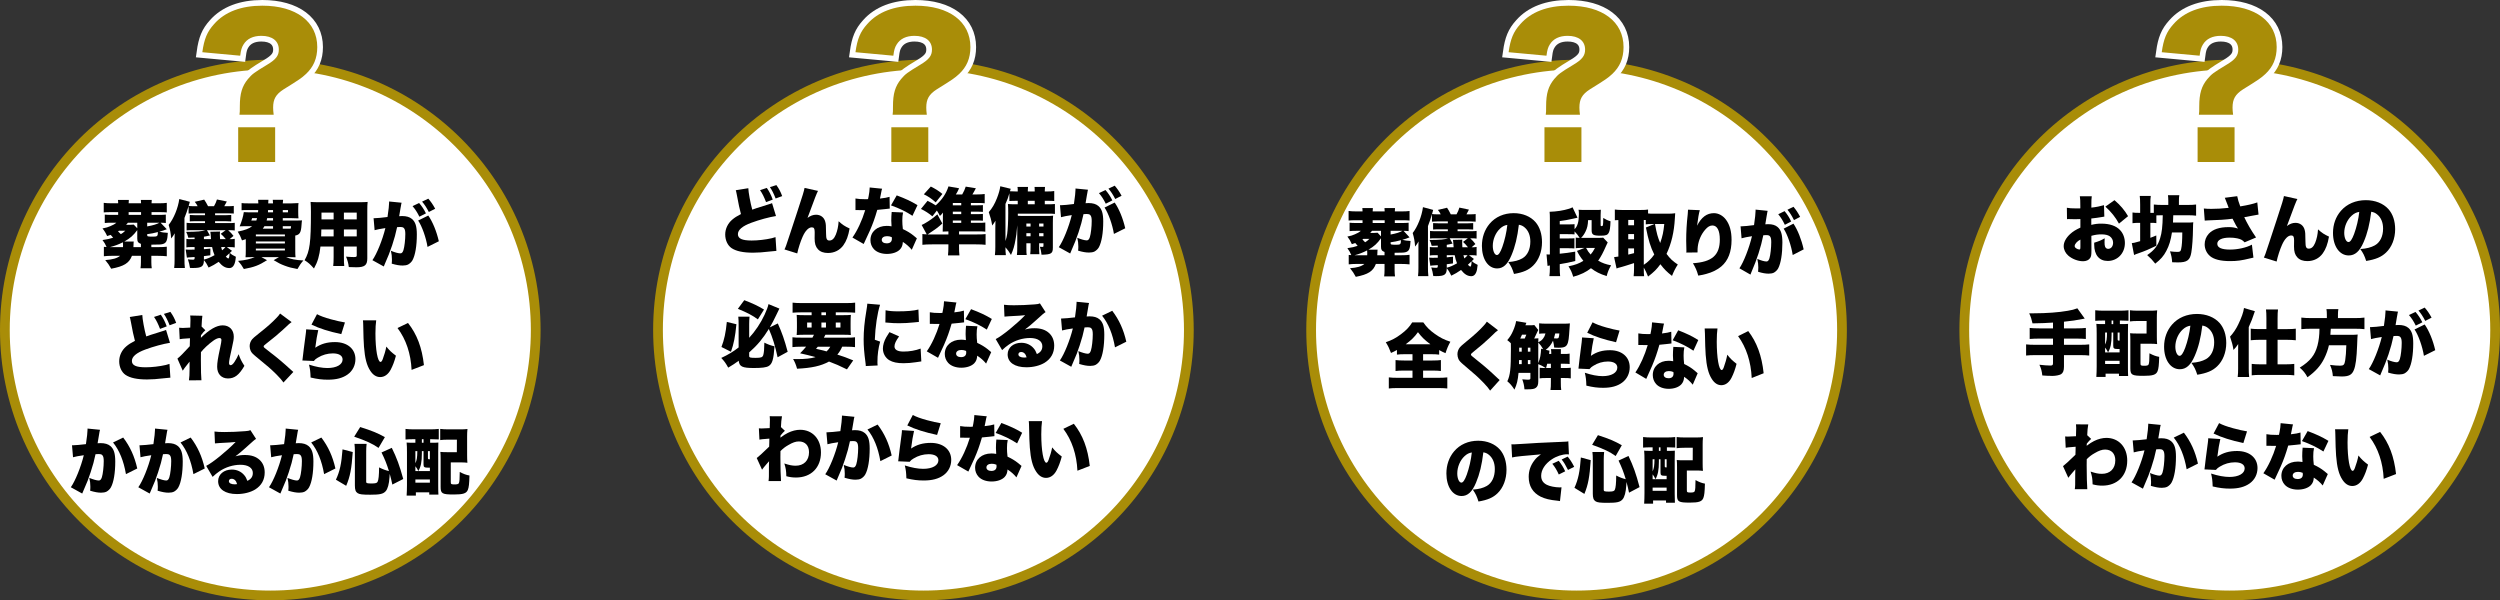 <!-- Generator: Adobe Illustrator 23.0.1, SVG Export Plug-In  -->
<svg version="1.1" xmlns="http://www.w3.org/2000/svg" xmlns:xlink="http://www.w3.org/1999/xlink" x="0px" y="0px" width="1540px"
	 height="369.793px" viewBox="0 0 1540 369.793" style="enable-background:new 0 0 1540 369.793;" xml:space="preserve">
<rect x="0" y="0" width="1540" height="369.793" fill="#333333" stroke="none"/>
<style type="text/css">
	.st0{fill:#FFFFFF;stroke:#A98D08;stroke-width:6;}
	.st1{fill:#A98D08;stroke:#FFFFFF;}
	.st2{fill:none;stroke:#FFFFFF;stroke-width:7;}
	.st3{fill:#A98D08;}
</style>
<defs>
</defs>
<g>
	<circle class="st0" cx="166.5" cy="203.293" r="163.5"/>
	<g>
		<path d="M63.987,152.055c0.723,0.045,0.893,0.045,1.658,0.089c-0.68-1.606-1.445-2.9-2.507-4.284
			c3.102-0.446,4.419-0.714,6.544-1.429c-0.723-0.893-0.978-1.205-1.53-1.74c-0.807,0.268-1.147,0.401-2.167,0.714
			c-0.808-1.83-1.53-3.035-2.847-4.687c2.294-0.446,3.229-0.714,4.759-1.383c1.785-0.715,2.805-1.295,3.782-2.143h-3.017
			c-1.87,0-2.762,0.045-4.122,0.179v-5.178c1.275,0.134,2.209,0.179,4.122,0.179h4.122v-1.696h-4.037
			c-2.167,0-3.527,0.045-4.845,0.179v-5.892c1.402,0.179,2.89,0.268,4.845,0.268h4.037c0-1.026-0.042-1.383-0.127-2.053h6.714
			c-0.085,0.625-0.127,1.16-0.127,2.053h7.649c0-0.803-0.042-1.383-0.127-2.053h6.714c-0.085,0.714-0.127,1.116-0.127,2.053h4.632
			c2.125,0,3.442-0.089,4.76-0.268v5.892c-1.36-0.134-2.592-0.179-4.76-0.179h-4.632v1.696h4.674c1.87,0,2.848-0.045,4.123-0.179
			v5.178c-1.147-0.134-1.785-0.134-3.23-0.179l3.825,4.017c-1.785,0.714-2.55,0.938-4.632,1.518c1.53,0.401,2.975,0.58,5.269,0.714
			c-0.255,4.464-0.807,5.98-2.549,6.695c-1.105,0.49-2.465,0.58-7.607,0.58v1.518h4.037c2.422,0,4.292-0.09,5.482-0.268v5.891
			c-1.615-0.178-3.272-0.268-5.439-0.268h-4.08v3.839c0,1.473,0.085,2.588,0.255,3.838h-6.927c0.17-1.16,0.255-2.32,0.255-3.794
			v-3.883h-5.524c-1.742,4.508-4.929,6.472-12.791,7.944c-1.19-2.142-2.04-3.392-3.655-5.311c4.632-0.357,7.267-1.116,9.137-2.634
			h-5.057c-1.912,0-3.399,0.09-4.93,0.268V152.055z M75.758,152.233c0.042-0.536,0.042-0.849,0.042-1.205
			c0-0.67,0-0.982-0.085-1.785c-2.635,1.339-5.312,2.32-8.032,2.99c0.935,0,0.935,0,1.232,0H75.758z M73.293,142.146
			c-0.297,0.179-0.382,0.223-0.595,0.357c0.637,0.624,1.147,1.07,1.742,1.74c1.062-0.625,1.53-0.982,2.72-2.098H73.293z
			 M82.388,148.797c-0.085,0.669-0.127,0.848-0.127,1.919c-0.042,0.401-0.042,0.759-0.085,1.518h4.632v-2.009
			c-1.742-0.625-2.252-1.384-2.252-3.258v-5.222c-2.38,3.258-4.42,5.043-7.989,7.052H82.388z M79.965,138.486
			c0.978,0,1.7-0.044,2.422-0.134l2.167,2.276v-3.437h-5.737c-0.467,0.58-0.637,0.759-1.147,1.294H79.965z M86.892,132.372v-1.696
			h-7.649v1.696H86.892z M90.674,139.469c3.442-0.58,6.12-1.429,7.522-2.276h-7.522V139.469z M90.674,144.869
			c0,0.803,0.297,0.893,3.825,0.893c2.422,0,2.72-0.312,2.762-2.812c-2.507,0.669-4.207,0.981-6.587,1.294V144.869z"/>
		<path d="M142.907,154.51c-0.467,0.446-0.467,0.446-1.317,1.294c1.062,0.981,1.785,1.473,3.697,2.365
			c-0.255,2.589-0.51,3.749-1.105,4.954c-0.638,1.295-1.615,2.009-2.847,2.009c-2.465,0-4.377-1.116-6.629-3.838
			c-2.507,1.651-3.57,2.275-6.205,3.525c-0.807-1.74-1.657-3.124-2.89-4.597c-0.042,3.928-1.36,4.864-6.799,4.864
			c-0.382,0-0.978,0-1.785-0.044c-0.34-2.098-0.595-3.303-1.275-5.312c1.275,0.179,1.997,0.223,3.06,0.223
			c0.85,0,1.062-0.178,1.062-0.893v-0.759l-1.147,0.09c-1.87,0.089-2.847,0.179-3.612,0.312l-0.722-4.999
			c0.51,0.045,1.36,0.089,1.997,0.089h0.17l3.315-0.044v-1.562h-1.827c-1.743,0-2.295,0.045-3.23,0.224v-5.267
			c0.765,0.134,1.19,0.178,3.23,0.178h1.827v-1.026c-1.402,0.09-1.912,0.09-3.867,0.134c-0.382-1.473-0.765-2.588-1.36-3.615
			c6.757-0.044,9.774-0.312,11.899-1.026h-8.202c-1.743,0-2.55,0.045-3.4,0.134v-4.686c0.978,0.134,1.487,0.178,3.4,0.178h7.947
			v-1.16h-6.077c-1.785,0-2.38,0.045-3.314,0.134v-3.972c1.062,0.089,1.997,0.134,3.314,0.134h6.077v-1.161h-6.799
			c-1.275,0-2.295,0.045-3.315,0.135v-4.598c-0.978,3.169-1.445,4.598-2.55,7.319v25.485c0,2.098,0.042,3.437,0.255,5.355h-6.586
			c0.212-1.964,0.255-3.079,0.255-5.177v-13.702c0.042-1.205,0.042-1.339,0.085-2.5c-0.723,1.25-1.317,2.143-2.21,3.169
			c-0.212-3.213-0.637-5.4-1.53-8.346c3.102-3.839,5.779-10.311,6.544-15.934l6.502,1.696c-0.34,1.026-0.553,1.74-0.723,2.544
			c0.935,0.134,1.828,0.179,3.272,0.179h2.252c-0.637-1.205-0.637-1.205-1.785-2.723l5.822-1.339c0.85,1.205,1.487,2.32,2.38,4.062
			h3.655c0.935-1.696,1.317-2.455,1.827-4.151l6.077,1.25c-0.255,0.535-0.553,1.115-1.573,2.901h2.55
			c1.487,0,2.337-0.045,3.315-0.179v4.687c-1.02-0.09-2.04-0.135-3.315-0.135h-8.202v1.161h6.629c1.402,0,2.252-0.045,3.315-0.134
			v3.972c-0.978-0.089-2.04-0.134-3.315-0.134h-6.629v1.16h8.627c1.997,0,2.549-0.044,3.484-0.178v4.73
			c-0.978-0.134-1.785-0.179-3.399-0.179h-0.68c1.317,1.116,2.337,2.188,3.315,3.526l-2.422,2.008c1.742,0,2.167-0.044,3.187-0.223
			v5.312c-1.062-0.179-1.87-0.224-3.697-0.224h-1.189L142.907,154.51z M139.125,147.323c-1.19-1.428-1.912-2.231-3.145-3.303
			l3.06-2.231H127.48l1.828,3.259c-2.38,0.535-2.507,0.58-3.697,0.759v1.517h4.377c-0.042-0.714-0.085-1.294-0.127-1.651
			c-0.085-1.473-0.127-1.695-0.297-2.9l5.949-0.134c-0.042,0.937-0.085,1.383-0.085,1.874s0.042,1.518,0.127,2.812H139.125z
			 M125.611,159.91c2.167-0.536,3.782-1.205,6.544-2.723c-0.723-1.696-1.105-2.901-1.487-4.999h-5.057v1.339
			c1.402-0.134,2.04-0.179,3.995-0.401l-0.042,4.15c-1.487,0.224-1.487,0.224-3.952,0.491V159.91z M136.235,152.188
			c0.17,0.848,0.297,1.205,0.552,2.009c1.19-0.938,1.445-1.205,2.083-2.009H136.235z M139.082,158.08
			c0.51,0.58,1.275,1.16,1.487,1.16c0.51,0,0.808-1.16,0.85-3.303C140.527,156.83,140.187,157.143,139.082,158.08z"/>
		<path d="M181.88,153.617c0,2.722,0.042,3.838,0.17,4.864c-1.105-0.044-2.167-0.089-4.292-0.089h-1.53
			c2.975,1.25,5.949,1.83,10.667,2.053c-1.53,1.741-2.337,2.901-3.655,5.267c-3.527-0.625-5.227-1.071-7.862-2.053
			c-2.507-0.938-3.91-1.651-6.799-3.393l3.272-1.874h-10.836l3.484,1.874c-4.972,3.169-7.904,4.285-14.278,5.445
			c-1.232-2.143-1.998-3.214-3.57-4.999c4.419-0.401,7.437-1.115,10.284-2.32h-1.402c-2.167,0-3.188,0.045-4.292,0.089
			c0.127-1.071,0.17-2.32,0.17-4.418v-6.74c-0.765,0.269-1.147,0.402-2.337,0.759c-0.978-2.544-1.36-3.347-2.635-5.4
			c4.504-0.893,7.054-1.874,8.881-3.347h-4.504c-1.36,0-2.125,0.044-3.187,0.089c1.275-3.035,2.252-6.338,2.55-8.748
			c0.807,0.09,1.827,0.134,3.314,0.134h5.439c0.085-0.625,0.085-0.803,0.127-1.428h-6.29c-2.209,0-3.102,0.044-3.952,0.134v-4.419
			c1.232,0.134,1.955,0.179,3.952,0.179h6.375c0-0.893-0.042-1.428-0.127-2.187h6.332c-0.085,0.714-0.085,0.714-0.127,2.187h2.975
			c-0.042-1.115-0.085-1.562-0.17-2.187h6.374c-0.127,0.714-0.17,1.249-0.212,2.187h5.397c1.02,0,3.315-0.089,4.292-0.179
			c-0.127,1.161-0.17,1.875-0.17,3.883v1.562c0,2.053,0.042,2.945,0.17,3.973c-1.572-0.09-2.677-0.134-4.334-0.134h-5.354v1.473
			h8.627c1.402,0,2.167-0.045,3.229-0.09c-0.17,0.849-0.17,1.161-0.297,2.812c-0.297,4.642-1.105,6.025-3.867,6.516V153.617z
			 M155.32,134.381l-0.51,1.473h3.102c0.212-0.67,0.297-0.849,0.425-1.473H155.32z M157.615,145.583h17.891v-1.16h-17.891V145.583z
			 M157.615,149.957h17.891v-1.205h-17.891V149.957z M157.615,154.286h17.891v-1.16h-17.891V154.286z M168.197,139.335h-5.312
			c-0.425,0.714-0.553,0.937-1.02,1.517h6.332V139.335z M164.584,134.381c-0.127,0.669-0.17,0.848-0.34,1.473h3.952v-1.473H164.584z
			 M165.137,129.382c-0.042,0.625-0.042,0.803-0.085,1.428h3.145v-1.428H165.137z M174.188,130.81h3.23v-1.428h-3.23V130.81z
			 M179.033,140.852c0.17-0.356,0.212-0.758,0.255-1.517h-5.1v1.517h3.612H179.033z"/>
		<path d="M211.845,158.125c0,2.945,0.042,4.195,0.213,5.713h-6.799c0.17-1.429,0.255-2.768,0.255-5.669v-6.293h-8.117
			c-0.595,5.624-1.7,9.418-3.995,13.523c-2.38-2.678-3.442-3.615-5.779-5.088c3.229-5.668,3.909-10.756,3.909-29.814
			c0-2.633-0.085-4.418-0.212-6.114c1.572,0.134,2.635,0.179,5.057,0.179h24.775c2.635,0,3.91-0.045,5.312-0.179
			c-0.17,1.562-0.212,2.812-0.212,5.713v29.1c0,4.151-1.615,5.445-6.757,5.445c-1.445,0-2.975-0.044-4.632-0.134
			c-0.298-2.365-0.68-3.838-1.7-6.427c1.87,0.179,3.527,0.268,4.717,0.268c1.53,0,1.87-0.179,1.87-0.981v-5.49h-7.904V158.125z
			 M197.949,141.343c-0.042,1.83-0.042,2.321-0.127,4.285h7.692v-4.285H197.949z M205.513,130.943h-7.479v4.195h7.479V130.943z
			 M219.749,135.139v-4.195h-7.904v4.195H219.749z M211.845,145.628h7.904v-4.285h-7.904V145.628z"/>
		<path d="M230.124,134.381c0.17,0.044,0.297,0.044,0.382,0.044c1.36,0,5.397-0.356,8.202-0.759c0.68-4.642,0.977-7.274,0.977-8.792
			c0-0.179,0-0.446,0-0.759l7.692,0.759c-0.17,0.535-0.212,0.714-0.255,1.071c-0.042,0.134-0.085,0.535-0.127,0.803l-0.298,1.607
			c-0.382,2.275-0.68,4.105-0.807,4.82c0.722-0.09,1.232-0.09,1.827-0.09c2.635,0,4.59,0.58,6.035,1.785
			c2.167,1.83,3.017,4.553,3.017,9.596c0,6.963-0.978,12.721-2.677,15.845c-0.595,1.071-1.657,2.053-2.72,2.634
			c-0.85,0.401-1.955,0.624-3.315,0.624c-1.955,0-3.867-0.312-6.757-1.16c0.128-1.294,0.128-1.785,0.128-2.589
			c0-1.964-0.17-3.169-0.638-5.355c2.422,1.026,4.589,1.606,5.822,1.606c0.893,0,1.445-0.58,1.913-2.008
			c0.637-1.964,1.147-6.472,1.147-9.908c0-1.875-0.255-2.946-0.808-3.571c-0.467-0.58-1.062-0.759-2.55-0.759
			c-0.382,0-0.807,0-1.7,0.09c-1.53,7.319-4.08,14.996-7.522,22.583c-0.34,0.849-0.425,0.982-0.68,1.652l-7.012-3.884
			c2.677-3.749,6.247-12.586,7.989-19.771c-2.677,0.401-5.397,0.893-6.629,1.294L230.124,134.381z M258.171,125.053
			c1.7,1.964,3.06,4.017,4.207,6.382l-4.037,2.053c-1.402-2.812-2.465-4.463-4.207-6.516L258.171,125.053z M263.823,132.773
			c2.72,3.928,5.1,9.73,6.502,15.845l-6.969,3.481c-0.893-5.669-3.4-12.765-5.78-16.246L263.823,132.773z M263.823,122.374
			c1.572,1.786,2.762,3.481,4.25,6.204l-3.91,2.009c-1.445-2.812-2.635-4.598-4.165-6.383L263.823,122.374z"/>
		<path d="M87.657,194.031c0.042,2.321,1.275,9.104,2.422,13.211c1.147-0.401,1.7-0.625,2.677-0.938
			c0.51-0.178,2.592-0.803,6.247-1.964c2.592-0.803,2.592-0.803,3.272-1.115l2.422,7.944c-4.207,0.67-10.157,2.276-15.213,4.15
			c-5.439,2.009-8.244,4.374-8.244,7.008c0,2.723,2.549,3.928,8.457,3.928c3.867,0,8.584-0.536,12.451-1.429
			c0.637-0.134,1.062-0.268,2.252-0.669l0.552,8.479c-1.02,0.045-1.53,0.09-3.697,0.357c-4.717,0.535-7.606,0.759-10.709,0.759
			c-6.119,0-10.411-0.938-13.216-2.812c-2.422-1.651-3.91-4.864-3.91-8.391c0-3.481,1.615-6.873,4.377-9.194
			c1.487-1.249,2.72-2.053,5.312-3.392c-0.978-3.794-1.36-5.489-2.507-11.738c-0.425-2.187-0.467-2.32-0.68-2.945L87.657,194.031z
			 M99.046,193.853c1.402,1.964,2.635,4.374,3.654,7.186l-4.122,1.562c-1.19-3.124-2.252-5.267-3.697-7.364L99.046,193.853z
			 M104.953,192.112c1.657,2.32,2.592,4.105,3.57,6.784l-4.037,1.473c-1.19-3.035-2.21-5.088-3.527-7.008L104.953,192.112z"/>
		<path d="M109.293,220.899c1.147-0.937,1.827-1.562,2.975-2.723c2.847-3.034,4.419-4.642,4.632-4.909
			c0.042-0.714,0.085-2.009,0.127-4.909c-4.759,0.312-4.759,0.312-6.332,0.58l-0.34-7.052c0.978,0.089,1.488,0.134,2.21,0.134
			c1.062,0,2.847-0.09,4.632-0.224c0.042-0.535,0.042-0.535,0.042-1.428c0.043-0.938,0.085-2.053,0.085-3.08
			c0-1.383-0.042-1.83-0.17-2.945l7.522,0.179c-0.17,1.071-0.425,3.883-0.51,6.605l2.337,2.32c-0.765,0.581-1.615,1.607-2.677,3.035
			l-0.042,0.625c0,0.491,0,0.58-0.042,0.981c5.312-5.177,9.689-7.676,13.429-7.676c4.122,0,6.842,2.767,6.842,6.962
			c0,1.518-0.255,2.99-1.105,6.739c-1.317,5.624-1.827,8.436-1.827,9.552c0,0.804,0.382,1.294,1.02,1.294
			c0.637,0,1.53-0.759,2.337-2.008c1.062-1.607,2.04-3.438,2.55-4.776c0.978,2.812,1.7,4.285,3.57,7.187
			c-3.272,5.623-6.034,7.766-10.114,7.766s-6.672-2.812-6.672-7.186c0-2.5,0.425-5.178,1.87-11.872
			c0.51-2.366,0.765-3.883,0.765-4.598c0-0.803-0.468-1.249-1.232-1.249c-1.02,0-2.507,0.669-4.037,1.829
			c-2.847,2.098-5.524,4.598-7.352,6.874c-0.042,2.098-0.042,3.392-0.042,4.687c0,6.337,0.127,10.89,0.34,12.631l-7.691,0.044
			c0.255-1.606,0.382-4.017,0.382-6.828v-2.455c0-0.224,0-0.491,0-0.893c0-0.268,0-0.446,0-0.536c0-0.178,0-0.446,0-0.803
			c-3.017,3.794-3.697,4.687-4.207,5.579L109.293,220.899z"/>
		<path d="M179.628,198.405c-1.02,0.669-1.445,1.071-5.397,4.775c-2.464,2.276-5.907,5.178-10.411,8.659
			c-1.147,0.893-1.402,1.16-1.402,1.562c0,0.536,0,0.536,3.995,3.615c4.632,3.526,8.244,6.605,12.961,10.935
			c0.255,0.224,0.638,0.536,1.317,1.161l-6.077,6.516c-1.02-1.473-1.955-2.588-4.207-4.864c-3.655-3.615-5.142-4.91-12.537-10.936
			c-2.125-1.74-2.89-2.544-3.442-3.659c-0.382-0.849-0.638-1.964-0.638-2.946c0-1.562,0.553-3.034,1.573-4.284
			c0.595-0.67,1.232-1.25,3.867-3.348c5.652-4.463,8.244-6.784,11.177-9.863c1.02-1.071,1.445-1.562,2.125-2.589L179.628,198.405z"
			/>
		<path d="M196.036,203.359c-0.595,2.41-1.317,6.605-1.827,10.846c3.569-2.41,7.309-3.481,12.154-3.481
			c7.564,0,12.579,4.15,12.579,10.488c0,3.839-1.742,7.275-4.802,9.462c-3.06,2.188-6.927,3.214-12.154,3.214
			c-3.484,0-6.501-0.357-10.666-1.339c-0.128-3.705-0.298-5.133-0.978-7.944c4.207,1.383,8.159,2.098,11.346,2.098
			c5.609,0,9.349-2.098,9.349-5.267c0-2.366-2.21-3.749-6.034-3.749c-3.188,0-6.417,0.893-9.307,2.678
			c-1.105,0.625-1.53,1.026-2.38,2.008l-7.054-0.312c0.085-0.402,0.085-0.446,0.127-0.893c0.212-2.143,1.105-9.284,1.955-15.443
			c0.127-0.981,0.213-1.695,0.255-2.856L196.036,203.359z M195.271,193.54c2.083,1.116,4.632,2.054,8.669,3.169
			c2.89,0.804,6.544,1.607,8.542,1.919l-2.252,7.187c-7.691-1.651-13.386-3.438-18.358-5.847L195.271,193.54z"/>
		<path d="M231.738,197.334c-0.297,2.009-0.467,4.82-0.467,8.078c0,9.998,1.36,17.541,3.145,17.541c0.468,0,0.935-0.581,1.36-1.741
			c0.935-2.499,1.7-5.043,2.21-7.721c1.955,2.454,3.102,3.48,5.907,5.623c-0.892,3.437-1.912,6.114-3.229,8.614
			c-1.572,2.945-3.867,4.553-6.459,4.553c-2.379,0-4.419-1.295-6.077-3.839c-2.21-3.303-3.357-7.766-3.91-14.862
			c-0.212-3.124-0.382-6.873-0.467-13.077c-0.042-1.518-0.042-1.964-0.17-3.169H231.738z M251.329,198.94
			c5.524,7.008,8.626,15.175,9.816,25.977l-7.607,2.945c-0.467-9.998-3.399-18.79-8.669-25.797L251.329,198.94z"/>
		<path d="M44.351,274.303c0.17,0,0.297,0,0.383,0c1.36,0,5.439-0.356,8.202-0.714c0.68-4.687,0.977-7.319,0.977-8.837
			c0-0.134,0-0.401,0-0.759l7.692,0.759c-0.255,0.893-0.255,0.893-0.68,3.525c-0.34,2.054-0.637,3.749-0.807,4.776
			c0.722-0.045,1.232-0.09,1.827-0.09c2.635,0,4.59,0.58,6.035,1.785c2.167,1.83,3.017,4.553,3.017,9.597
			c0,6.962-0.978,12.765-2.677,15.844c-0.595,1.116-1.657,2.098-2.72,2.678c-0.85,0.402-1.955,0.625-3.315,0.625
			c-1.955,0-3.867-0.356-6.757-1.205c0.128-1.25,0.128-1.785,0.128-2.589c0-1.964-0.17-3.169-0.638-5.311
			c2.422,0.981,4.59,1.606,5.822,1.606c0.893,0,1.445-0.58,1.913-2.009c0.637-1.964,1.147-6.516,1.147-9.908
			c0-1.919-0.255-2.99-0.808-3.615c-0.467-0.58-1.062-0.759-2.55-0.759c-0.382,0-0.807,0-1.7,0.09
			c-0.765,3.749-1.657,7.007-3.017,11.113c-1.36,4.15-2.04,5.936-4.505,11.515c-0.34,0.759-0.425,0.982-0.68,1.607l-7.012-3.884
			c2.72-3.793,6.289-12.675,7.989-19.727c-3.018,0.401-5.185,0.848-6.629,1.249L44.351,274.303z M75.883,269.527
			c4.25,5.579,6.97,11.56,8.669,19.058l-6.969,3.481c-1.402-8.168-4.037-14.639-7.947-19.504L75.883,269.527z"/>
		<path d="M85.917,274.303c0.17,0,0.298,0,0.383,0c1.36,0,5.439-0.356,8.202-0.714c0.68-4.687,0.977-7.319,0.977-8.837
			c0-0.134,0-0.401,0-0.759l7.692,0.759c-0.255,0.893-0.255,0.893-0.68,3.525c-0.34,2.054-0.637,3.749-0.807,4.776
			c0.722-0.045,1.232-0.09,1.827-0.09c2.635,0,4.59,0.58,6.035,1.785c2.167,1.83,3.017,4.553,3.017,9.597
			c0,6.962-0.978,12.765-2.677,15.844c-0.595,1.116-1.657,2.098-2.72,2.678c-0.85,0.402-1.955,0.625-3.315,0.625
			c-1.955,0-3.867-0.356-6.756-1.205c0.127-1.25,0.127-1.785,0.127-2.589c0-1.964-0.17-3.169-0.638-5.311
			c2.422,0.981,4.589,1.606,5.822,1.606c0.893,0,1.445-0.58,1.913-2.009c0.637-1.964,1.147-6.516,1.147-9.908
			c0-1.919-0.255-2.99-0.808-3.615c-0.467-0.58-1.062-0.759-2.55-0.759c-0.382,0-0.807,0-1.7,0.09
			c-0.765,3.749-1.657,7.007-3.017,11.113c-1.36,4.15-2.04,5.936-4.505,11.515c-0.34,0.759-0.425,0.982-0.68,1.607l-7.012-3.884
			c2.72-3.793,6.289-12.675,7.989-19.727c-3.018,0.401-5.185,0.848-6.629,1.249L85.917,274.303z M117.449,269.527
			c4.25,5.579,6.97,11.56,8.669,19.058l-6.969,3.481c-1.402-8.168-4.037-14.639-7.947-19.504L117.449,269.527z"/>
		<path d="M132.115,265.823c1.785,0.223,3.357,0.312,6.119,0.312c3.782,0,8.499-0.179,12.792-0.536
			c1.87-0.134,2.422-0.268,3.229-0.625l3.484,5.4c-1.104,0.67-1.104,0.67-6.842,5.848c-2.252,2.008-3.017,2.678-5.864,4.864
			c2.38-0.625,3.612-0.803,5.822-0.803c3.995,0,6.842,0.981,9.094,3.034c2.04,1.92,3.102,4.508,3.102,7.722
			c0,4.508-1.997,8.078-5.864,10.488c-2.932,1.785-7.012,2.812-11.261,2.812c-7.182,0-11.559-2.991-11.559-7.945
			c0-4.15,3.527-7.141,8.457-7.141c3.06,0,5.779,1.25,7.606,3.437c0.85,0.981,1.317,1.875,1.955,3.526
			c2.294-1.071,3.357-2.589,3.357-4.865c0-3.124-2.89-5.044-7.607-5.044c-4.504,0-9.264,1.474-13.088,4.106
			c-1.317,0.893-2.677,2.009-4.08,3.348l-3.952-6.784c3.91-1.919,12.876-9.239,18.146-14.729c-2.252,0.268-3.952,0.357-9.944,0.67
			c-1.147,0.044-1.955,0.134-2.805,0.223L132.115,265.823z M142.654,294.923c-0.977,0-1.657,0.58-1.657,1.473
			c0,1.205,1.36,1.964,3.655,1.964c0.51,0,0.595,0,1.402-0.134C145.501,296.083,144.312,294.923,142.654,294.923z"/>
		<path d="M166.414,274.303c0.17,0,0.298,0,0.383,0c1.36,0,5.439-0.356,8.202-0.714c0.68-4.687,0.977-7.319,0.977-8.837
			c0-0.134,0-0.401,0-0.759l7.692,0.759c-0.255,0.893-0.255,0.893-0.68,3.525c-0.34,2.054-0.637,3.749-0.807,4.776
			c0.722-0.045,1.232-0.09,1.827-0.09c2.635,0,4.59,0.58,6.035,1.785c2.167,1.83,3.017,4.553,3.017,9.597
			c0,6.962-0.978,12.765-2.677,15.844c-0.595,1.116-1.657,2.098-2.72,2.678c-0.85,0.402-1.955,0.625-3.315,0.625
			c-1.955,0-3.867-0.356-6.756-1.205c0.127-1.25,0.127-1.785,0.127-2.589c0-1.964-0.17-3.169-0.638-5.311
			c2.422,0.981,4.589,1.606,5.822,1.606c0.893,0,1.445-0.58,1.913-2.009c0.637-1.964,1.147-6.516,1.147-9.908
			c0-1.919-0.255-2.99-0.808-3.615c-0.467-0.58-1.062-0.759-2.55-0.759c-0.382,0-0.807,0-1.7,0.09
			c-0.765,3.749-1.657,7.007-3.017,11.113c-1.36,4.15-2.04,5.936-4.505,11.515c-0.34,0.759-0.425,0.982-0.68,1.607l-7.012-3.884
			c2.72-3.793,6.289-12.675,7.989-19.727c-3.018,0.401-5.185,0.848-6.629,1.249L166.414,274.303z M197.946,269.527
			c4.25,5.579,6.97,11.56,8.669,19.058l-6.969,3.481c-1.402-8.168-4.037-14.639-7.947-19.504L197.946,269.527z"/>
		<path d="M206.918,295.503c2.422-5.177,3.442-9.952,4.08-18.7l6.289,1.651c-0.722,10.443-1.615,15.085-4.037,20.798
			L206.918,295.503z M233.181,275.91c-3.825-2.634-7.479-4.33-15.001-6.918l3.697-5.937c7.097,2.231,10.624,3.66,15.213,6.204
			L233.181,275.91z M225.574,296.798c0,0.848,0.638,1.026,3.315,1.026c2.337,0,3.357-0.268,3.697-1.026
			c0.638-1.205,0.893-4.018,0.935-8.882c2.507,1.249,3.91,1.74,6.077,2.276c-1.402-4.419-2.465-7.187-4.59-11.471l6.332-2.856
			c3.102,6.338,4.759,10.801,7.054,19.191l-6.714,3.437c-0.637-2.9-0.893-4.105-1.615-6.605c-0.042,0.625-0.042,0.625-0.127,2.054
			c-0.255,4.195-1.105,7.274-2.38,8.658c-1.53,1.696-3.57,2.143-9.477,2.143c-4.845,0-6.587-0.224-7.734-0.938
			c-1.275-0.804-1.742-2.053-1.742-4.775v-20.754c0-2.009-0.042-3.124-0.255-4.865h7.479c-0.17,1.696-0.255,2.99-0.255,4.598
			V296.798z"/>
		<path d="M254.858,270.554c-2.04,0-3.74,0.045-5.057,0.179v-6.517c1.658,0.179,3.103,0.269,5.057,0.269h10.327
			c1.955,0,3.399-0.09,5.099-0.269v6.472c-1.317-0.089-3.06-0.134-4.377-0.134h-0.935v2.188h0.85c2.38,0,3.102-0.045,4.207-0.134
			c-0.042,1.428-0.085,3.392-0.085,5.444v21.29c0,2.678,0.042,3.838,0.127,5.355h-5.652v-1.428h-8.244v2.008h-5.694
			c0.127-1.919,0.212-4.062,0.212-6.561v-19.95c0-2.723-0.042-4.419-0.212-6.159c1.147,0.089,1.997,0.134,4.419,0.134h0.978v-2.188
			H254.858z M255.878,290.192h8.924v-2.098c-0.637,0-0.722,0-0.85,0c-2.592,0-3.06-0.312-3.06-2.054v-8.123h-1.02v1.562
			c0,5.043-0.638,8.123-2.167,10.667c-0.595-1.25-1.105-2.009-1.827-2.945V290.192z M255.878,285.372
			c0.893-1.92,1.147-3.526,1.19-7.454h-1.19V285.372z M255.878,297.333h8.924v-1.964h-8.924V297.333z M259.873,272.741h1.02v-2.188
			h-1.02V272.741z M263.613,282.024c0,0.848,0.085,0.893,1.189,0.893v-4.999h-1.189V282.024z M287.75,280.418
			c0,1.964,0.042,3.034,0.17,4.642c-1.445-0.179-2.294-0.224-4.377-0.224h-5.864v12.051c0,1.384,0.212,1.518,2.465,1.518
			c1.53,0,2.209-0.224,2.507-0.759c0.382-0.759,0.552-2.633,0.552-6.918c2.38,1.25,3.952,1.83,5.992,2.188
			c-0.127,5.132-0.382,7.364-1.02,8.881c-0.893,2.143-2.89,2.812-8.542,2.812c-7.309,0-8.202-0.536-8.202-4.687v-17.094
			c0-2.321-0.042-2.946-0.17-4.464c1.445,0.134,2.38,0.179,4.377,0.179h5.78l0.042-7.722h-5.227c-2.21,0-3.57,0.09-5.057,0.269
			v-6.874c1.487,0.179,2.932,0.269,5.057,0.269h7.054c2.04,0,3.357-0.045,4.674-0.224c-0.17,1.785-0.212,2.856-0.212,4.642V280.418z
			"/>
	</g>
	<g>
		<g>
			<path class="st1" d="M147.516,70.676c0.227-1.812,0.227-1.926,0.227-5.211c0-7.816,1.359-12.348,4.984-16.766
				c2.719-3.172,3.625-3.852,11.668-8.723c5.551-3.285,7.363-5.664,7.363-9.402c0-5.324-3.965-8.496-10.762-8.496
				c-5.098,0-8.836,1.812-10.988,5.324c-1.133,1.812-1.586,3.398-2.039,6.91l-23.336-2.152c1.133-8.156,2.945-12.574,7.25-17.332
				c6.57-7.477,16.652-11.328,29.68-11.328c20.844,0,33.871,9.855,33.871,25.488c0,6.91-2.266,12.234-7.023,16.652
				c-2.719,2.492-3.852,3.285-13.707,9.402c-4.758,3.059-6.457,6.004-6.457,11.215c0,1.359,0.113,2.605,0.34,4.418H147.516z
				 M169.493,78.379v21.41h-22.77v-21.41H169.493z"/>
		</g>
		<g>
			<path class="st2" d="M147.516,70.676c0.227-1.812,0.227-1.926,0.227-5.211c0-7.816,1.359-12.348,4.984-16.766
				c2.719-3.172,3.625-3.852,11.668-8.723c5.551-3.285,7.363-5.664,7.363-9.402c0-5.324-3.965-8.496-10.762-8.496
				c-5.098,0-8.836,1.812-10.988,5.324c-1.133,1.812-1.586,3.398-2.039,6.91l-23.336-2.152c1.133-8.156,2.945-12.574,7.25-17.332
				c6.57-7.477,16.652-11.328,29.68-11.328c20.844,0,33.871,9.855,33.871,25.488c0,6.91-2.266,12.234-7.023,16.652
				c-2.719,2.492-3.852,3.285-13.707,9.402c-4.758,3.059-6.457,6.004-6.457,11.215c0,1.359,0.113,2.605,0.34,4.418H147.516z
				 M169.493,78.379v21.41h-22.77v-21.41H169.493z"/>
		</g>
		<g>
			<path class="st3" d="M147.516,70.676c0.227-1.812,0.227-1.926,0.227-5.211c0-7.816,1.359-12.348,4.984-16.766
				c2.719-3.172,3.625-3.852,11.668-8.723c5.551-3.285,7.363-5.664,7.363-9.402c0-5.324-3.965-8.496-10.762-8.496
				c-5.098,0-8.836,1.812-10.988,5.324c-1.133,1.812-1.586,3.398-2.039,6.91l-23.336-2.152c1.133-8.156,2.945-12.574,7.25-17.332
				c6.57-7.477,16.652-11.328,29.68-11.328c20.844,0,33.871,9.855,33.871,25.488c0,6.91-2.266,12.234-7.023,16.652
				c-2.719,2.492-3.852,3.285-13.707,9.402c-4.758,3.059-6.457,6.004-6.457,11.215c0,1.359,0.113,2.605,0.34,4.418H147.516z
				 M169.493,78.379v21.41h-22.77v-21.41H169.493z"/>
		</g>
	</g>
</g>
<g>
	<circle class="st0" cx="568.833" cy="203.293" r="163.5"/>
	<g>
		<path d="M460.962,115.937c0.042,2.321,1.275,9.104,2.422,13.211c1.147-0.401,1.7-0.625,2.677-0.938
			c0.51-0.178,2.592-0.803,6.247-1.964c2.592-0.803,2.592-0.803,3.272-1.115l2.422,7.944c-4.207,0.67-10.157,2.276-15.213,4.15
			c-5.439,2.009-8.244,4.374-8.244,7.008c0,2.723,2.549,3.928,8.457,3.928c3.867,0,8.584-0.536,12.451-1.429
			c0.637-0.134,1.062-0.268,2.252-0.669l0.552,8.479c-1.02,0.045-1.53,0.09-3.697,0.357c-4.717,0.535-7.606,0.759-10.709,0.759
			c-6.119,0-10.411-0.938-13.216-2.812c-2.422-1.651-3.91-4.864-3.91-8.391c0-3.481,1.615-6.873,4.377-9.194
			c1.487-1.249,2.72-2.053,5.312-3.392c-0.978-3.794-1.36-5.489-2.507-11.738c-0.425-2.187-0.467-2.32-0.68-2.945L460.962,115.937z
			 M472.352,115.758c1.402,1.964,2.635,4.374,3.654,7.186l-4.122,1.562c-1.19-3.124-2.252-5.267-3.697-7.364L472.352,115.758z
			 M478.258,114.018c1.657,2.32,2.592,4.105,3.57,6.784l-4.037,1.473c-1.19-3.035-2.21-5.088-3.527-7.008L478.258,114.018z"/>
		<path d="M503.889,117.588c-0.893,1.74-1.53,3.303-6.459,16.647c1.7-1.294,3.4-1.964,5.27-1.964c2.805,0,4.972,1.651,5.652,4.285
			c0.425,1.606,0.425,1.964,0.51,7.498c0,3.124,0.51,4.106,2.04,4.106c1.7,0,2.932-1.161,3.952-3.615
			c0.978-2.41,1.572-5.178,1.742-8.257c2.465,2.231,3.697,3.034,6.757,4.463c-0.807,4.642-1.955,7.677-3.824,10.31
			c-2.21,3.08-5.567,4.776-9.477,4.776c-2.72,0-4.802-0.759-6.205-2.321c-1.445-1.562-2.04-3.481-2.04-6.65
			c0-0.401,0-1.249,0.042-3.169c0-0.312,0-0.58,0-0.759c0-2.187-0.468-2.9-1.785-2.9c-1.955,0-3.995,2.053-5.652,5.802
			c-1.275,2.812-2.72,7.319-3.314,10.266l-7.862-2.455c0.765-1.562,0.85-1.785,3.399-9.551c0.34-1.116,1.828-5.579,4.42-13.435
			c3.442-10.399,4.25-13.122,4.547-14.907L503.889,117.588z"/>
		<path d="M543.374,116.249c-0.255,0.804-0.297,0.804-0.807,3.57c-0.212,1.071-0.298,1.473-0.51,2.5
			c2.72-0.312,4.547-0.625,5.907-1.071l0.127,7.23c-1.02,0.089-1.02,0.089-3.145,0.356c-1.147,0.134-3.484,0.357-4.547,0.446
			c-1.53,5.267-2.635,8.347-4.632,12.943c-0.893,2.053-1.275,2.856-2.932,6.338c-0.553,1.116-0.553,1.116-0.808,1.74l-6.927-3.972
			c3.017-4.24,5.949-10.578,7.862-16.871c-0.808,0-0.808,0-2.38,0c-0.978,0-0.978,0-1.955-0.045c-0.17,0-0.34,0-1.657,0v-7.141
			c1.615,0.312,3.57,0.446,6.205,0.446c0.467,0,0.68,0,1.53-0.045c0.042-0.356,0.042-0.356,0.382-1.874s0.595-3.705,0.638-5.312
			L543.374,116.249z M561.647,153.874c-1.572-1.92-3.188-3.348-5.482-4.865c-0.127,2.098-0.638,3.392-1.785,4.642
			c-1.657,1.741-4.632,2.768-8.032,2.768c-3.399,0-6.289-1.071-8.031-2.946c-1.402-1.518-2.125-3.437-2.125-5.534
			c0-5.177,4.122-8.792,10.029-8.792c0.893,0,1.573,0.044,2.975,0.268c-0.128-1.696-0.17-2.544-0.17-3.57
			c0-1.83,0.085-3.259,0.255-5.267l7.012,0.312c-0.34,1.562-0.468,2.9-0.468,5.043c0,1.606,0.085,2.945,0.34,5.178
			c2.592,1.205,4.589,2.41,6.544,3.972c0.127,0.09,0.807,0.67,2.082,1.741L561.647,153.874z M546.434,145.482
			c-1.998,0-3.272,0.894-3.272,2.276c0,1.295,1.19,2.143,3.017,2.143c2.125,0,3.23-0.981,3.23-2.856
			c0-0.312-0.042-0.938-0.085-0.981C548.176,145.617,547.453,145.482,546.434,145.482z M562.072,132.941
			c-3.995-2.634-8.159-4.642-13.216-6.427l3.527-6.159c5.354,2.008,8.839,3.615,12.791,6.025L562.072,132.941z"/>
		<path d="M590.761,142.938v1.474h11.134c2.592,0,3.782-0.045,5.227-0.224v6.605c-1.615-0.179-3.229-0.268-5.949-0.268h-10.412
			v1.071c0,2.589,0.042,3.928,0.255,5.713h-7.054c0.17-1.696,0.255-3.259,0.255-5.624v-1.16h-10.071
			c-2.762,0-4.334,0.089-5.95,0.268v-6.65c0.85,0.134,1.402,0.179,2.677,0.224l-3.145-5.803c0.723-0.268,1.105-0.49,1.998-0.981
			c3.145-1.83,4.929-3.124,7.691-5.534l3.06,5.623c-2.72,2.455-3.867,3.303-9.094,6.74c0.595,0,0.977,0,1.785,0h11.049v-1.875
			c-1.53,0-2.337,0.045-3.527,0.134c0.085-1.473,0.127-2.633,0.127-4.909v-4.106c0-1.205,0-2.053,0.042-2.723
			c-0.595,0.849-0.893,1.205-1.87,2.098c-0.68-1.384-1.02-2.053-1.87-3.347l-2.762,3.57c-2.38-1.964-4.25-3.169-7.054-4.553
			l4.08-4.999c2.337,1.161,3.272,1.696,5.014,2.812c3.91-3.481,6.417-7.187,7.862-11.694l6.544,1.161
			c-0.893,2.008-1.19,2.544-1.997,3.793h3.909c1.02-1.74,1.658-3.213,2.167-4.819l6.247,1.026c-0.383,0.669-0.383,0.669-1.232,2.276
			c-0.255,0.446-0.468,0.893-0.893,1.517h3.06c1.572,0,3.315-0.089,4.505-0.268v5.713c-1.105-0.134-2.21-0.179-3.655-0.179h-4.845
			v1.429h3.825c2.167,0,2.72,0,3.57-0.134v4.195c-1.02-0.089-1.657-0.134-3.57-0.134h-3.825v1.518h3.782
			c1.913,0,2.55-0.045,3.612-0.134v4.195c-1.19-0.09-1.785-0.134-3.57-0.134h-3.825v1.428h4.845c1.785,0,2.89-0.045,4.037-0.179
			v5.624c-1.02-0.134-2.125-0.179-4.419-0.179h-11.771V142.938z M573.38,114.91c2.975,1.518,4.547,2.455,7.139,4.553l-4.122,5.177
			c-2.762-2.41-4.419-3.525-7.309-4.954L573.38,114.91z M592.121,126.47v-1.429h-5.185v1.429H592.121z M586.937,131.915h5.185
			v-1.518h-5.185V131.915z M586.937,137.271h5.185v-1.428h-5.185V137.271z"/>
		<path d="M632.242,149.856v2.276c0,3.214,0.042,3.973,0.212,4.954h-6.034c0.17-1.339,0.212-2.678,0.212-4.954v-13.39
			c-0.552,6.07-0.552,6.07-1.062,8.793c-0.68,4.017-1.402,6.382-2.805,9.507c-1.19-2.009-1.997-3.125-3.399-4.731
			c0,1.964,0.042,2.99,0.255,4.865h-6.757c0.212-2.321,0.255-2.99,0.255-5.133v-11.113c0-0.982,0-1.964,0.085-4.954
			c-0.68,1.16-1.317,2.098-1.997,2.945c-0.638-3.615-1.02-4.999-2.125-8.257c2.04-2.276,3.655-4.999,5.057-8.614
			c1.062-2.723,1.785-5.222,2.04-7.319l6.417,1.562c-0.17,0.58-0.212,0.759-0.467,1.518c1.19,0.089,2.422,0.134,4.122,0.134h0.68
			v-0.58c0-1.161-0.042-1.562-0.17-2.232h6.502c-0.085,0.67-0.127,1.295-0.127,2.188v0.625h4.25v-0.58
			c0-1.205-0.042-1.696-0.127-2.232h6.459c-0.085,0.67-0.127,1.25-0.127,2.188v0.625h1.275c1.955,0,3.782-0.09,4.547-0.269v6.159
			c-1.53-0.134-1.955-0.134-4.547-0.134h-1.275v2.143h1.487c2.507,0,3.399-0.045,4.759-0.179v6.115
			c-1.19-0.135-2.337-0.179-3.952-0.179h-18.911v1.294c1.105,0.09,2.252,0.134,4.25,0.134h13.556c1.828,0,2.805-0.044,3.952-0.179
			c-0.127,1.116-0.17,2.276-0.17,4.687v15.041c0,3.571-0.977,4.195-6.969,4.329c-0.255-2.187-0.467-3.079-1.02-4.909
			c0.553,0.045,1.02,0.09,1.487,0.09c0.638,0,0.723-0.135,0.723-0.894v-1.339h-2.677v1.696c0,2.723,0.042,3.883,0.17,5.044h-5.652
			c0.17-1.474,0.212-2.679,0.212-5.044v-1.696H632.242z M619.366,148.474c0.552-1.696,0.807-2.768,1.062-4.419
			c0.382-2.678,0.637-7.722,0.637-12.898c0-2.634-0.042-3.749-0.17-5.49c1.7,0.134,2.38,0.179,4.674,0.179h1.36v-2.143h-0.68
			c-2.507,0-3.188,0.045-4.462,0.134v-4.775c-0.808,2.812-1.232,3.928-2.422,6.562V148.474z M634.834,137.717h-2.592v1.83h2.592
			V137.717z M634.834,143.653h-2.592v1.874h2.592V143.653z M637.384,125.845v-2.143h-4.25v2.143H637.384z M642.781,139.547v-1.83
			h-2.677v1.83H642.781z M642.781,145.527v-1.874h-2.677v1.874H642.781z"/>
		<path d="M652.943,126.381c0.17,0.044,0.297,0.044,0.383,0.044c1.359,0,5.396-0.356,8.202-0.759
			c0.68-4.642,0.977-7.274,0.977-8.792c0-0.179,0-0.446,0-0.759l7.692,0.759c-0.17,0.535-0.212,0.714-0.255,1.071
			c-0.042,0.134-0.085,0.535-0.127,0.803l-0.298,1.607c-0.382,2.275-0.68,4.105-0.807,4.82c0.722-0.09,1.232-0.09,1.827-0.09
			c2.635,0,4.59,0.58,6.035,1.785c2.167,1.83,3.017,4.553,3.017,9.596c0,6.963-0.978,12.721-2.677,15.845
			c-0.595,1.071-1.657,2.053-2.72,2.634c-0.85,0.401-1.955,0.624-3.315,0.624c-1.955,0-3.867-0.312-6.757-1.16
			c0.128-1.294,0.128-1.785,0.128-2.589c0-1.964-0.17-3.169-0.638-5.355c2.422,1.026,4.589,1.606,5.822,1.606
			c0.893,0,1.445-0.58,1.913-2.008c0.637-1.964,1.147-6.472,1.147-9.908c0-1.875-0.255-2.946-0.808-3.571
			c-0.467-0.58-1.062-0.759-2.55-0.759c-0.382,0-0.807,0-1.7,0.09c-1.53,7.319-4.08,14.996-7.522,22.583
			c-0.34,0.849-0.425,0.982-0.68,1.652l-7.012-3.884c2.677-3.749,6.247-12.586,7.989-19.771c-2.677,0.401-5.397,0.893-6.629,1.294
			L652.943,126.381z M680.99,117.053c1.7,1.964,3.06,4.017,4.207,6.382l-4.037,2.053c-1.402-2.812-2.465-4.463-4.207-6.516
			L680.99,117.053z M686.642,124.773c2.72,3.928,5.1,9.73,6.502,15.845l-6.969,3.481c-0.893-5.669-3.4-12.765-5.78-16.246
			L686.642,124.773z M686.642,114.374c1.572,1.786,2.762,3.481,4.25,6.204l-3.91,2.009c-1.445-2.812-2.635-4.598-4.165-6.383
			L686.642,114.374z"/>
		<path d="M461.494,219.327c0,0.937,0.68,1.115,3.995,1.115c3.357,0,4.207-0.312,4.675-1.696c0.425-1.428,0.637-3.704,0.68-7.677
			c2.55,1.25,3.825,1.696,6.247,2.276c-0.553,8.079-1.36,10.801-3.612,12.141c-1.402,0.848-4.165,1.205-9.052,1.205
			c-7.182,0-8.966-0.849-9.391-4.464c-2.337,1.696-3.527,2.5-6.459,4.24c-1.402-2.589-2.38-3.973-4.292-5.98
			c4.25-1.964,7.564-3.973,10.709-6.472v-14.104c0-1.964-0.042-3.08-0.213-4.865h6.927c-0.127,1.518-0.212,2.901-0.212,4.597v8.436
			c3.655-3.928,7.14-9.104,9.477-14.192c1.317-2.812,2.083-4.91,2.422-6.562l6.714,2.768c-0.637,1.294-0.637,1.294-1.912,3.928
			c-1.615,3.437-2.422,4.909-3.995,7.632l4.929-2.41c2.507,5.534,4.165,10.221,6.077,17.451l-6.205,3.392
			c-1.53-7.141-3.102-12.229-5.397-17.45c-3.782,6.069-6.969,9.908-12.111,14.46V219.327z M453.632,199.733
			c-0.765,7.766-1.615,12.051-3.357,16.96l-5.864-2.945c1.742-4.508,2.677-8.793,3.314-15.443L453.632,199.733z M458.477,184.915
			c5.354,2.054,8.202,3.393,12.154,5.758l-3.782,6.07c-2.932-2.231-6.544-4.151-12.324-6.517L458.477,184.915z"/>
		<path d="M500.468,207.99c0.382-0.714,0.51-0.893,0.935-1.785h-5.737c-2.167,0-3.484,0.045-4.929,0.179
			c0.127-1.474,0.17-2.544,0.17-4.776v-2.678c0-2.276-0.042-3.525-0.17-4.954c1.402,0.134,2.72,0.179,4.844,0.179h4.377v-1.74
			h-6.587c-1.997,0-3.569,0.089-5.142,0.223v-6.204c1.487,0.179,3.272,0.269,5.694,0.269h27.155c2.55,0,4.504-0.09,5.694-0.269
			v6.204c-1.572-0.134-3.102-0.223-5.1-0.223h-6.842v1.74h4.377c2.294,0,3.654-0.045,4.929-0.179c-0.127,1.295-0.17,2.5-0.17,4.909
			v2.634c0,2.455,0.042,3.704,0.127,4.865c-1.062-0.134-2.465-0.179-4.802-0.179h-10.836c-0.255,0.446-0.425,0.848-0.595,1.115
			c-0.127,0.269-0.127,0.269-0.34,0.67h14.066c2.635,0,3.867-0.045,5.1-0.224v6.07c-1.487-0.179-2.932-0.268-5.1-0.268h-2.805
			c-0.935,2.098-1.7,3.303-2.975,4.864c4.122,1.295,5.737,1.92,9.774,3.571l-3.867,5.534c-5.227-2.544-6.672-3.169-11.049-4.82
			c-4.972,2.723-10.624,3.973-19.675,4.419c-0.68-2.455-1.232-3.794-2.422-5.981c1.445,0.045,2.337,0.045,2.89,0.045
			c4.547,0,7.989-0.357,10.921-1.205c-4.462-1.205-5.567-1.473-9.519-2.365c1.87-1.919,2.55-2.678,3.697-4.062h-3.272
			c-2.209,0-3.612,0.089-5.142,0.268v-6.07c1.317,0.179,2.635,0.224,5.142,0.224H500.468z M497.195,198.662v3.08h2.762v-3.08
			H497.195z M503.782,213.569c-0.382,0.491-0.552,0.669-1.105,1.294c5.057,1.16,5.057,1.16,6.502,1.607
			c1.062-0.982,1.657-1.786,2.295-2.901H503.782z M505.992,194.154h2.805v-1.74h-2.805V194.154z M505.992,201.742h2.805v-3.08
			h-2.805V201.742z M514.831,201.742h2.89v-3.08h-2.89V201.742z"/>
		<path d="M542.119,187.728c-1.657,5.088-2.932,13.434-3.229,21.557l3.272,1.161c-1.104,4.017-1.657,8.033-1.657,12.496
			c0,0.849,0,1.25,0.127,2.188l-7.309,0.357c-0.042-0.849-0.042-1.205-0.212-2.366c-0.808-5.98-1.105-9.863-1.105-14.104
			c0-5.133,0.51-10.756,1.615-17.184c0.51-3.124,0.553-3.437,0.638-4.775L542.119,187.728z M553.848,207.231
			c-1.955,2.633-2.847,4.553-2.847,6.159c0,2.053,1.912,3.169,5.524,3.169c3.782,0,7.352-0.625,10.582-1.83l0.425,7.9
			c-1.105,0.134-1.105,0.134-3.612,0.535c-2.294,0.357-4.929,0.58-7.352,0.58c-3.952,0-6.587-0.58-8.796-1.874
			c-2.38-1.429-3.91-4.195-3.91-7.097c0-2.188,0.722-4.642,2.04-6.963c0.595-1.026,0.85-1.473,1.998-3.214L553.848,207.231z
			 M545.519,191.119c1.997,0.446,4.25,0.67,7.564,0.67c5.652,0,9.817-0.357,12.664-1.116l0.297,7.632
			c-0.382,0-0.808,0.045-3.145,0.312c-2.933,0.312-6.035,0.491-8.967,0.491c-2.592,0-4.717-0.089-7.309-0.357
			c-0.34-0.044-0.638-0.044-1.232-0.089L545.519,191.119z"/>
		<path d="M589.167,186.344c-0.255,0.804-0.297,0.804-0.807,3.57c-0.212,1.071-0.298,1.473-0.51,2.5
			c2.72-0.312,4.547-0.625,5.907-1.071l0.127,7.23c-1.02,0.089-1.02,0.089-3.145,0.356c-1.147,0.134-3.484,0.357-4.547,0.446
			c-1.53,5.267-2.635,8.347-4.632,12.943c-0.893,2.053-1.275,2.856-2.932,6.338c-0.553,1.116-0.553,1.116-0.808,1.74l-6.927-3.972
			c3.017-4.24,5.949-10.578,7.862-16.871c-0.808,0-0.808,0-2.38,0c-0.978,0-0.978,0-1.955-0.045c-0.17,0-0.34,0-1.657,0v-7.141
			c1.615,0.312,3.57,0.446,6.205,0.446c0.467,0,0.68,0,1.53-0.045c0.042-0.356,0.042-0.356,0.382-1.874s0.595-3.705,0.638-5.312
			L589.167,186.344z M607.441,223.969c-1.572-1.92-3.188-3.348-5.482-4.865c-0.127,2.098-0.638,3.392-1.785,4.642
			c-1.657,1.741-4.632,2.768-8.032,2.768c-3.399,0-6.289-1.071-8.031-2.946c-1.402-1.518-2.125-3.437-2.125-5.534
			c0-5.177,4.122-8.792,10.029-8.792c0.893,0,1.573,0.044,2.975,0.268c-0.128-1.696-0.17-2.544-0.17-3.57
			c0-1.83,0.085-3.259,0.255-5.267l7.012,0.312c-0.34,1.562-0.468,2.9-0.468,5.043c0,1.606,0.085,2.945,0.34,5.178
			c2.592,1.205,4.589,2.41,6.544,3.972c0.127,0.09,0.807,0.67,2.082,1.741L607.441,223.969z M592.228,215.577
			c-1.998,0-3.272,0.894-3.272,2.276c0,1.295,1.19,2.143,3.017,2.143c2.125,0,3.23-0.981,3.23-2.856
			c0-0.312-0.042-0.938-0.085-0.981C593.97,215.712,593.247,215.577,592.228,215.577z M607.866,203.036
			c-3.995-2.634-8.159-4.642-13.216-6.427l3.527-6.159c5.354,2.008,8.839,3.615,12.791,6.025L607.866,203.036z"/>
		<path d="M618.452,187.728c1.785,0.223,3.357,0.312,6.119,0.312c3.782,0,8.499-0.179,12.792-0.536
			c1.87-0.134,2.422-0.268,3.229-0.625l3.484,5.4c-1.104,0.67-1.104,0.67-6.842,5.848c-2.252,2.008-3.017,2.678-5.864,4.864
			c2.38-0.625,3.612-0.803,5.822-0.803c3.995,0,6.842,0.981,9.094,3.034c2.04,1.92,3.102,4.508,3.102,7.722
			c0,4.508-1.997,8.078-5.864,10.488c-2.932,1.785-7.012,2.812-11.261,2.812c-7.182,0-11.559-2.991-11.559-7.945
			c0-4.15,3.527-7.141,8.457-7.141c3.06,0,5.78,1.25,7.607,3.437c0.85,0.981,1.317,1.875,1.955,3.526
			c2.294-1.071,3.357-2.589,3.357-4.865c0-3.124-2.89-5.044-7.607-5.044c-4.504,0-9.264,1.474-13.088,4.106
			c-1.317,0.893-2.677,2.009-4.08,3.348l-3.952-6.784c3.91-1.919,12.876-9.239,18.146-14.729c-2.252,0.268-3.952,0.357-9.944,0.67
			c-1.147,0.044-1.955,0.134-2.805,0.223L618.452,187.728z M628.991,216.827c-0.977,0-1.657,0.58-1.657,1.473
			c0,1.205,1.36,1.964,3.655,1.964c0.51,0,0.595,0,1.402-0.134C631.838,217.987,630.648,216.827,628.991,216.827z"/>
		<path d="M653.601,196.207c0.17,0,0.298,0,0.383,0c1.36,0,5.439-0.356,8.202-0.714c0.68-4.687,0.977-7.319,0.977-8.837
			c0-0.134,0-0.401,0-0.759l7.692,0.759c-0.255,0.893-0.255,0.893-0.68,3.525c-0.34,2.054-0.637,3.749-0.807,4.776
			c0.722-0.045,1.232-0.09,1.827-0.09c2.635,0,4.59,0.58,6.035,1.785c2.167,1.83,3.017,4.553,3.017,9.597
			c0,6.962-0.978,12.765-2.677,15.844c-0.595,1.116-1.657,2.098-2.72,2.678c-0.85,0.402-1.955,0.625-3.315,0.625
			c-1.955,0-3.867-0.356-6.756-1.205c0.127-1.25,0.127-1.785,0.127-2.589c0-1.964-0.17-3.169-0.638-5.311
			c2.422,0.981,4.589,1.606,5.822,1.606c0.893,0,1.445-0.58,1.913-2.009c0.637-1.964,1.147-6.516,1.147-9.908
			c0-1.919-0.255-2.99-0.808-3.615c-0.467-0.58-1.062-0.759-2.55-0.759c-0.382,0-0.807,0-1.7,0.09
			c-0.765,3.749-1.657,7.007-3.017,11.113c-1.36,4.15-2.04,5.936-4.505,11.515c-0.34,0.759-0.425,0.982-0.68,1.607l-7.012-3.884
			c2.72-3.793,6.289-12.675,7.989-19.727c-3.018,0.401-5.185,0.848-6.629,1.249L653.601,196.207z M685.133,191.432
			c4.25,5.579,6.97,11.56,8.669,19.058l-6.969,3.481c-1.402-8.168-4.037-14.639-7.947-19.504L685.133,191.432z"/>
		<path d="M466.15,282.147c1.02-0.714,3.399-2.901,7.649-7.007c0.042-1.116,0.042-1.607,0.085-2.5
			c0.042-1.473,0.042-1.473,0.042-2.455c-4.929,0.402-4.929,0.402-6.119,0.625l-0.34-6.962c1.317,0.089,1.317,0.089,1.615,0.089
			c0.467,0,3.995-0.134,5.057-0.223c0.085-1.027,0.085-1.34,0.085-3.481c0.042-0.446,0.042-0.938,0.042-1.429
			c0-0.179,0-0.312,0-0.312c0-0.625-0.042-1.026-0.127-2.098l7.564,0.045c-0.34,1.785-0.552,3.973-0.637,6.65l2.422,2.276
			c-0.893,0.803-1.658,1.606-2.677,2.9c-0.042,0.312-0.042,0.446-0.042,0.625c0,0.401,0,0.401-0.042,0.714
			c2.04-1.518,3.145-2.231,4.589-2.945c2.507-1.25,5.185-1.919,7.564-1.919c7.607,0,12.834,5.713,12.834,13.97
			c0,9.372-6.077,15.442-15.383,15.442c-2.04,0-3.825-0.223-5.95-0.804c-0.085-3.48-0.297-4.82-1.232-7.854
			c3.103,1.026,4.802,1.383,6.969,1.383c5.057,0,8.244-3.213,8.244-8.301c0-4.151-2.379-6.65-6.289-6.65
			c-1.87,0-3.825,0.669-6.375,2.187c-2.125,1.205-3.187,2.054-4.929,3.749c-0.042,2.054-0.042,2.946-0.042,3.839
			c0,5.623,0.17,12.407,0.382,14.64h-7.692c0.255-1.875,0.255-2.143,0.255-9.864c0-0.58,0-0.58,0.085-2.365
			c-0.467,0.58-0.467,0.58-1.572,1.785c-1.572,1.83-2.082,2.455-2.762,3.437L466.15,282.147z"/>
		<path d="M509.076,266.303c0.17,0,0.298,0,0.383,0c1.36,0,5.439-0.356,8.202-0.714c0.68-4.687,0.977-7.319,0.977-8.837
			c0-0.134,0-0.401,0-0.759l7.692,0.759c-0.255,0.893-0.255,0.893-0.68,3.525c-0.34,2.054-0.637,3.749-0.807,4.776
			c0.722-0.045,1.232-0.09,1.827-0.09c2.635,0,4.59,0.58,6.035,1.785c2.167,1.83,3.017,4.553,3.017,9.597
			c0,6.962-0.978,12.765-2.677,15.844c-0.595,1.116-1.657,2.098-2.72,2.678c-0.85,0.402-1.955,0.625-3.315,0.625
			c-1.955,0-3.867-0.356-6.756-1.205c0.127-1.25,0.127-1.785,0.127-2.589c0-1.964-0.17-3.169-0.638-5.311
			c2.422,0.981,4.589,1.606,5.822,1.606c0.893,0,1.445-0.58,1.913-2.009c0.637-1.964,1.147-6.516,1.147-9.908
			c0-1.919-0.255-2.99-0.808-3.615c-0.467-0.58-1.062-0.759-2.55-0.759c-0.382,0-0.807,0-1.7,0.09
			c-0.765,3.749-1.657,7.007-3.017,11.113c-1.36,4.15-2.04,5.936-4.505,11.515c-0.34,0.759-0.425,0.982-0.68,1.607l-7.012-3.884
			c2.72-3.793,6.289-12.675,7.989-19.727c-3.018,0.401-5.185,0.848-6.629,1.249L509.076,266.303z M540.607,261.527
			c4.25,5.579,6.97,11.56,8.669,19.058l-6.969,3.481c-1.402-8.168-4.037-14.639-7.947-19.504L540.607,261.527z"/>
		<path d="M563.051,265.455c-0.595,2.41-1.317,6.605-1.827,10.846c3.569-2.41,7.309-3.481,12.154-3.481
			c7.564,0,12.579,4.15,12.579,10.488c0,3.839-1.742,7.275-4.802,9.462c-3.06,2.188-6.927,3.214-12.154,3.214
			c-3.484,0-6.501-0.357-10.666-1.339c-0.128-3.705-0.298-5.133-0.978-7.944c4.207,1.383,8.159,2.098,11.346,2.098
			c5.609,0,9.349-2.098,9.349-5.267c0-2.366-2.21-3.749-6.034-3.749c-3.188,0-6.417,0.893-9.307,2.678
			c-1.105,0.625-1.53,1.026-2.38,2.008l-7.054-0.312c0.085-0.402,0.085-0.446,0.127-0.893c0.212-2.143,1.105-9.284,1.955-15.443
			c0.127-0.981,0.213-1.695,0.255-2.856L563.051,265.455z M562.286,255.636c2.083,1.116,4.632,2.054,8.669,3.169
			c2.89,0.804,6.544,1.607,8.542,1.919l-2.252,7.187c-7.691-1.651-13.386-3.438-18.358-5.847L562.286,255.636z"/>
		<path d="M607.847,256.439c-0.255,0.804-0.297,0.804-0.807,3.57c-0.212,1.071-0.298,1.473-0.51,2.5
			c2.72-0.312,4.547-0.625,5.907-1.071l0.127,7.23c-1.02,0.089-1.02,0.089-3.145,0.356c-1.147,0.134-3.484,0.357-4.547,0.446
			c-1.53,5.267-2.635,8.347-4.632,12.943c-0.893,2.053-1.275,2.856-2.932,6.338c-0.553,1.116-0.553,1.116-0.808,1.74l-6.927-3.972
			c3.017-4.24,5.949-10.578,7.862-16.871c-0.808,0-0.808,0-2.38,0c-0.978,0-0.978,0-1.955-0.045c-0.17,0-0.34,0-1.657,0v-7.141
			c1.615,0.312,3.57,0.446,6.205,0.446c0.467,0,0.68,0,1.53-0.045c0.042-0.356,0.042-0.356,0.382-1.874s0.595-3.705,0.638-5.312
			L607.847,256.439z M626.12,294.064c-1.572-1.92-3.188-3.348-5.482-4.865c-0.127,2.098-0.638,3.392-1.785,4.642
			c-1.657,1.741-4.632,2.768-8.032,2.768c-3.399,0-6.289-1.071-8.031-2.946c-1.402-1.518-2.125-3.437-2.125-5.534
			c0-5.177,4.122-8.792,10.029-8.792c0.893,0,1.573,0.044,2.975,0.268c-0.128-1.696-0.17-2.544-0.17-3.57
			c0-1.83,0.085-3.259,0.255-5.267l7.012,0.312c-0.34,1.562-0.468,2.9-0.468,5.043c0,1.606,0.085,2.945,0.34,5.178
			c2.592,1.205,4.589,2.41,6.544,3.972c0.128,0.09,0.808,0.67,2.083,1.741L626.12,294.064z M610.907,285.673
			c-1.998,0-3.272,0.894-3.272,2.276c0,1.295,1.19,2.143,3.017,2.143c2.125,0,3.23-0.981,3.23-2.856
			c0-0.312-0.042-0.938-0.085-0.981C612.649,285.808,611.926,285.673,610.907,285.673z M626.545,273.132
			c-3.995-2.634-8.159-4.642-13.216-6.427l3.527-6.159c5.354,2.008,8.839,3.615,12.791,6.025L626.545,273.132z"/>
		<path d="M641.892,259.43c-0.297,2.009-0.467,4.82-0.467,8.078c0,9.998,1.36,17.541,3.145,17.541c0.468,0,0.935-0.581,1.36-1.741
			c0.935-2.499,1.7-5.043,2.21-7.721c1.955,2.454,3.102,3.48,5.907,5.623c-0.892,3.437-1.912,6.114-3.229,8.614
			c-1.572,2.945-3.867,4.553-6.459,4.553c-2.379,0-4.419-1.295-6.077-3.839c-2.21-3.303-3.357-7.766-3.91-14.862
			c-0.212-3.124-0.382-6.873-0.467-13.077c-0.042-1.518-0.042-1.964-0.17-3.169H641.892z M661.482,261.036
			c5.524,7.008,8.626,15.175,9.816,25.977l-7.607,2.945c-0.467-9.998-3.399-18.79-8.669-25.797L661.482,261.036z"/>
	</g>
	<g>
		<g>
			<path class="st1" d="M549.85,70.676c0.227-1.812,0.227-1.926,0.227-5.211c0-7.816,1.359-12.348,4.984-16.766
				c2.719-3.172,3.625-3.852,11.668-8.723c5.551-3.285,7.363-5.664,7.363-9.402c0-5.324-3.965-8.496-10.762-8.496
				c-5.098,0-8.836,1.812-10.988,5.324c-1.133,1.812-1.586,3.398-2.039,6.91l-23.336-2.152c1.133-8.156,2.945-12.574,7.25-17.332
				c6.57-7.477,16.652-11.328,29.68-11.328c20.844,0,33.871,9.855,33.871,25.488c0,6.91-2.266,12.234-7.023,16.652
				c-2.719,2.492-3.852,3.285-13.707,9.402c-4.758,3.059-6.457,6.004-6.457,11.215c0,1.359,0.113,2.605,0.34,4.418H549.85z
				 M571.826,78.379v21.41h-22.77v-21.41H571.826z"/>
		</g>
		<g>
			<path class="st2" d="M549.85,70.676c0.227-1.812,0.227-1.926,0.227-5.211c0-7.816,1.359-12.348,4.984-16.766
				c2.719-3.172,3.625-3.852,11.668-8.723c5.551-3.285,7.363-5.664,7.363-9.402c0-5.324-3.965-8.496-10.762-8.496
				c-5.098,0-8.836,1.812-10.988,5.324c-1.133,1.812-1.586,3.398-2.039,6.91l-23.336-2.152c1.133-8.156,2.945-12.574,7.25-17.332
				c6.57-7.477,16.652-11.328,29.68-11.328c20.844,0,33.871,9.855,33.871,25.488c0,6.91-2.266,12.234-7.023,16.652
				c-2.719,2.492-3.852,3.285-13.707,9.402c-4.758,3.059-6.457,6.004-6.457,11.215c0,1.359,0.113,2.605,0.34,4.418H549.85z
				 M571.826,78.379v21.41h-22.77v-21.41H571.826z"/>
		</g>
		<g>
			<path class="st3" d="M549.85,70.676c0.227-1.812,0.227-1.926,0.227-5.211c0-7.816,1.359-12.348,4.984-16.766
				c2.719-3.172,3.625-3.852,11.668-8.723c5.551-3.285,7.363-5.664,7.363-9.402c0-5.324-3.965-8.496-10.762-8.496
				c-5.098,0-8.836,1.812-10.988,5.324c-1.133,1.812-1.586,3.398-2.039,6.91l-23.336-2.152c1.133-8.156,2.945-12.574,7.25-17.332
				c6.57-7.477,16.652-11.328,29.68-11.328c20.844,0,33.871,9.855,33.871,25.488c0,6.91-2.266,12.234-7.023,16.652
				c-2.719,2.492-3.852,3.285-13.707,9.402c-4.758,3.059-6.457,6.004-6.457,11.215c0,1.359,0.113,2.605,0.34,4.418H549.85z
				 M571.826,78.379v21.41h-22.77v-21.41H571.826z"/>
		</g>
	</g>
</g>
<g>
	<circle class="st0" cx="1373.5" cy="203.293" r="163.5"/>
	<g>
		<path d="M1296.271,133.434c-0.638,0.089-0.765,0.089-1.615,0.268c-1.658,0.312-4.335,0.67-6.417,0.893v3.928
			c2.465-0.58,3.952-0.759,6.204-0.759c5.227,0,9.137,1.384,11.602,4.062c1.87,2.009,2.89,4.82,2.89,7.9
			c0,6.293-4.547,11.023-10.582,11.023c-5.27,0-8.329-3.704-8.329-10.131c0-0.224,0-0.625,0-1.116
			c3.102-0.938,4.122-1.384,6.459-2.723c-0.042,0.938-0.085,1.429-0.085,2.365c0,1.384,0.085,2.143,0.34,2.812
			c0.297,0.803,1.02,1.339,1.87,1.339c1.828,0,3.06-1.562,3.06-3.839c0-1.518-0.765-2.99-2.083-3.928
			c-1.147-0.759-2.805-1.16-5.057-1.16c-2.082,0-3.824,0.224-6.247,0.893l0.042,7.9v1.16c0,2.723-0.17,3.704-0.808,4.642
			c-0.807,1.25-2.422,1.964-4.334,1.964c-3.145,0-6.757-1.384-9.179-3.526c-1.742-1.562-2.762-3.659-2.762-5.802
			c0-2.41,1.402-5.043,3.952-7.409c1.7-1.562,3.485-2.678,6.332-3.972v-5.267l-3.229,0.089l-4.123-0.089
			c-0.127,0-0.51,0-0.892,0.044l-0.085-7.007c1.36,0.268,3.102,0.401,5.822,0.401c0.255,0,0.297,0,1.615,0
			c0.595-0.044,0.595-0.044,0.85-0.044v-1.429c0-3.348-0.042-4.374-0.297-6.025h7.352c-0.212,1.607-0.255,2.634-0.255,5.579v1.429
			c2.89-0.312,5.524-0.849,7.777-1.518L1296.271,133.434z M1281.525,147.582c-1.998,0.981-3.527,2.723-3.527,3.972
			c0,0.536,0.298,0.982,0.935,1.429c0.595,0.401,1.402,0.714,1.912,0.714c0.553,0,0.68-0.312,0.68-1.785V147.582z M1305.28,137.763
			c-2.167-3.972-4.589-7.007-8.372-10.488l5.609-3.973c3.612,3.08,6.247,6.204,8.372,9.864L1305.28,137.763z"/>
		<path d="M1331.803,132.586c-1.19,0-1.828,0-3.485,0.089v4.775c-0.935-0.134-1.827-0.179-2.932-0.179h-0.765v9.239
			c1.36-0.536,1.828-0.714,3.655-1.473l0.042,6.338c-4.504,2.187-6.927,3.213-11.261,4.73c-0.978,0.312-1.53,0.536-2.465,0.982
			l-1.402-7.32c1.105-0.089,1.317-0.134,5.142-1.205v-11.292h-0.723c-1.53,0-2.592,0.045-3.995,0.224v-6.605
			c1.105,0.179,2.125,0.223,3.952,0.223h0.765v-5.043c0-2.634-0.085-3.883-0.255-5.356h6.799c-0.213,1.429-0.255,2.634-0.255,5.356
			v5.043h0.765c0.51,0,0.765,0,1.36,0v-5.133c1.657,0.179,3.145,0.269,5.482,0.269h3.442v-2.589c0-1.473-0.085-2.499-0.213-3.437
			h7.012c-0.17,0.848-0.255,1.874-0.255,3.437v2.589h4.93c2.635,0,4.377-0.09,5.652-0.269v6.874
			c-1.53-0.179-3.017-0.268-5.354-0.268h-8.711c-0.085,2.32-0.085,2.9-0.17,4.508h8.542c2.167,0,3.06-0.045,3.952-0.179
			c-0.127,1.071-0.127,1.74-0.17,4.062c-0.042,5.088-0.468,11.292-1.02,14.505c-0.808,4.82-2.592,6.159-8.287,6.159
			c-0.808,0-0.808,0-3.527-0.089c-0.17-2.634-0.467-4.151-1.317-6.739c1.572,0.223,3.145,0.356,4.547,0.356
			c1.572,0,1.997-0.312,2.294-1.695c0.51-2.276,0.68-5.133,0.723-10.266h-6.375c-0.722,4.73-1.7,8.033-3.484,11.381
			c-1.573,3.035-3.442,5.178-6.799,7.811c-1.658-2.098-2.805-3.348-4.972-5.267c4.504-3.079,6.587-5.802,7.989-10.443
			c1.062-3.393,1.487-7.186,1.615-14.104H1331.803z"/>
		<path d="M1357.561,128.435c1.615,0.179,2.635,0.224,4.675,0.224c3.272,0,6.587-0.179,10.624-0.625
			c-0.213-0.536-0.213-0.58-0.638-1.741c-0.722-2.008-1.19-3.213-1.742-4.463l7.649-0.981c0.298,1.74,0.978,3.972,1.87,6.293
			c4.589-0.759,7.947-1.518,10.497-2.455l0.765,7.498c-1.232,0.179-1.232,0.179-3.484,0.625c-1.913,0.401-3.612,0.714-5.312,0.982
			c1.785,3.838,4.165,7.988,7.267,12.496l-7.054,2.99c-1.275-1.383-2.295-1.963-4.547-2.454c-1.445-0.312-2.89-0.446-4.674-0.446
			c-4.759,0-7.607,1.428-7.607,3.794c0,2.365,2.635,3.57,7.819,3.57c4.845,0,10.114-1.205,13.514-3.035l0.935,7.989
			c-0.765,0.179-1.105,0.223-1.955,0.446c-5.482,1.339-8.074,1.696-12.451,1.696c-5.779,0-9.859-1.027-12.324-3.08
			c-2.125-1.83-3.314-4.419-3.314-7.275c0-2.365,0.892-4.686,2.465-6.427c2.507-2.767,6.629-4.15,12.238-4.15
			c2.295,0,3.57,0.179,5.822,0.893c-0.765-1.071-1.572-2.499-2.635-4.687c-0.382-0.714-0.468-0.893-0.723-1.384
			c-3.654,0.536-9.136,0.893-14.958,1.026c-1.19,0.045-1.402,0.045-2.167,0.135L1357.561,128.435z"/>
		<path d="M1415.19,122.588c-0.893,1.74-1.53,3.303-6.459,16.647c1.7-1.294,3.4-1.964,5.27-1.964c2.805,0,4.972,1.651,5.652,4.285
			c0.425,1.606,0.425,1.964,0.51,7.498c0,3.124,0.51,4.106,2.04,4.106c1.7,0,2.932-1.161,3.952-3.615
			c0.978-2.41,1.572-5.178,1.742-8.257c2.465,2.231,3.697,3.034,6.757,4.463c-0.807,4.642-1.955,7.677-3.824,10.31
			c-2.21,3.08-5.567,4.776-9.477,4.776c-2.72,0-4.802-0.759-6.205-2.321c-1.445-1.562-2.04-3.481-2.04-6.65
			c0-0.401,0-1.249,0.042-3.169c0-0.312,0-0.58,0-0.759c0-2.187-0.468-2.9-1.785-2.9c-1.955,0-3.995,2.053-5.652,5.802
			c-1.275,2.812-2.72,7.319-3.314,10.266l-7.862-2.455c0.765-1.562,0.85-1.785,3.399-9.551c0.34-1.116,1.828-5.579,4.42-13.435
			c3.442-10.399,4.25-13.122,4.547-14.907L1415.19,122.588z"/>
		<path d="M1455.992,149.144c-2.464,5.713-5.312,8.213-9.179,8.213c-5.694,0-9.689-5.713-9.689-13.881
			c0-5.222,1.7-9.953,4.887-13.612c3.74-4.285,9.137-6.562,15.383-6.562c5.695,0,10.709,2.009,13.854,5.49
			c2.721,3.035,4.165,7.364,4.165,12.407c0,5.803-2.083,11.069-5.651,14.416c-2.891,2.723-6.248,4.151-12.197,5.133
			c-1.02-3.213-1.828-4.82-3.612-7.319c3.995-0.312,6.629-1.026,8.924-2.276c3.271-1.83,5.1-5.579,5.1-10.354
			c0-3.794-1.275-6.829-3.74-8.793c-1.104-0.893-2.04-1.294-3.569-1.562C1459.732,138.12,1458.287,143.877,1455.992,149.144z
			 M1448.683,132.809c-2.805,2.499-4.632,6.65-4.632,10.622c0,3.169,1.147,5.669,2.635,5.669c1.062,0,2.167-1.562,3.442-4.954
			c1.487-4.018,2.72-9.194,3.187-13.613C1451.53,130.8,1450.17,131.47,1448.683,132.809z"/>
		<path d="M1264.652,198.708c-3.697,0.268-7.097,0.401-12.622,0.491c-0.552-2.5-0.935-3.749-2.04-6.204c1.232,0,2.209,0,2.847,0
			c7.777,0,15.511-0.58,20.95-1.562c2.847-0.49,3.612-0.714,5.865-1.518l4.547,6.338c-4.887,0.982-8.499,1.518-12.791,1.919v4.106
			h7.394c2.847,0,4.504-0.089,6.077-0.268v6.784c-1.657-0.134-3.442-0.224-5.992-0.224h-7.479v3.839h9.604
			c2.805,0,4.377-0.09,5.949-0.268v6.873c-1.615-0.179-3.187-0.268-5.949-0.268h-9.604v7.141c0,2.455-0.595,3.883-1.828,4.642
			c-1.062,0.58-3.272,1.026-5.142,1.026c-0.042,0-0.297,0-0.637,0c-0.042,0-0.51-0.044-1.02-0.044c-1.105,0-1.317,0-4.717-0.224
			c-0.298-2.678-0.68-4.195-1.785-6.605c2.72,0.312,5.057,0.491,6.799,0.491c1.19,0,1.573-0.312,1.573-1.429v-4.998h-10.667
			c-2.677,0-4.292,0.089-5.907,0.268v-6.873c1.573,0.178,3.145,0.268,5.907,0.268h10.667v-3.839h-8.287
			c-2.294,0-4.292,0.09-6.077,0.224v-6.784c1.572,0.179,3.187,0.268,6.077,0.268h8.287V198.708z"/>
		<path d="M1295.722,197.458c-2.04,0-3.74,0.045-5.057,0.179v-6.517c1.658,0.179,3.103,0.269,5.057,0.269h10.327
			c1.955,0,3.399-0.09,5.099-0.269v6.472c-1.317-0.089-3.06-0.134-4.377-0.134h-0.935v2.188h0.85c2.38,0,3.102-0.045,4.207-0.134
			c-0.042,1.428-0.085,3.392-0.085,5.444v21.29c0,2.678,0.042,3.838,0.127,5.355h-5.652v-1.428h-8.244v2.008h-5.694
			c0.127-1.919,0.212-4.062,0.212-6.561v-19.95c0-2.723-0.042-4.419-0.212-6.159c1.147,0.089,1.997,0.134,4.419,0.134h0.978v-2.188
			H1295.722z M1296.742,217.097h8.924v-2.098c-0.637,0-0.722,0-0.85,0c-2.592,0-3.06-0.312-3.06-2.054v-8.123h-1.02v1.562
			c0,5.043-0.638,8.123-2.167,10.667c-0.595-1.25-1.105-2.009-1.827-2.945V217.097z M1296.742,212.276
			c0.893-1.92,1.147-3.526,1.19-7.454h-1.19V212.276z M1296.742,224.237h8.924v-1.964h-8.924V224.237z M1300.736,199.646h1.02
			v-2.188h-1.02V199.646z M1304.476,208.929c0,0.848,0.085,0.893,1.189,0.893v-4.999h-1.189V208.929z M1328.613,207.322
			c0,1.964,0.042,3.034,0.17,4.642c-1.445-0.179-2.294-0.224-4.377-0.224h-5.864v12.051c0,1.384,0.212,1.518,2.465,1.518
			c1.53,0,2.209-0.224,2.507-0.759c0.382-0.759,0.552-2.633,0.552-6.918c2.38,1.25,3.952,1.83,5.992,2.188
			c-0.127,5.132-0.382,7.364-1.02,8.881c-0.893,2.143-2.89,2.812-8.542,2.812c-7.309,0-8.202-0.536-8.202-4.687v-17.094
			c0-2.321-0.042-2.946-0.17-4.464c1.445,0.134,2.38,0.179,4.377,0.179h5.78l0.042-7.722h-5.227c-2.21,0-3.57,0.09-5.057,0.269
			v-6.874c1.487,0.179,2.932,0.269,5.057,0.269h7.054c2.04,0,3.357-0.045,4.674-0.224c-0.17,1.785-0.212,2.856-0.212,4.642V207.322z
			"/>
		<path d="M1351.949,219.238c-2.464,5.713-5.312,8.213-9.179,8.213c-5.694,0-9.689-5.713-9.689-13.881
			c0-5.222,1.7-9.953,4.887-13.612c3.74-4.285,9.137-6.562,15.383-6.562c5.695,0,10.709,2.009,13.854,5.49
			c2.72,3.035,4.165,7.364,4.165,12.407c0,5.803-2.083,11.069-5.652,14.416c-2.89,2.723-6.247,4.151-12.196,5.133
			c-1.02-3.213-1.828-4.82-3.612-7.319c3.995-0.312,6.629-1.026,8.924-2.276c3.272-1.83,5.099-5.579,5.099-10.354
			c0-3.794-1.275-6.829-3.74-8.793c-1.104-0.893-2.04-1.294-3.569-1.562C1355.689,208.215,1354.244,213.972,1351.949,219.238z
			 M1344.64,202.903c-2.805,2.499-4.632,6.65-4.632,10.622c0,3.169,1.147,5.669,2.635,5.669c1.062,0,2.167-1.562,3.442-4.954
			c1.487-4.018,2.72-9.194,3.187-13.613C1347.487,200.895,1346.127,201.564,1344.64,202.903z"/>
		<path d="M1378.684,216.516c0-2.499,0-2.499,0.042-4.597c-1.147,1.696-1.36,2.009-2.89,3.66c-0.51-3.124-0.978-4.776-2.125-8.213
			c2.04-2.231,3.697-4.686,5.057-7.542c2.04-4.24,3.187-7.454,3.527-10.087l6.714,1.964c-1.317,4.017-2.337,6.694-3.782,9.774
			v25.618c0,2.009,0.042,2.946,0.255,5.133h-7.054c0.212-1.919,0.255-3.124,0.255-5.133V216.516z M1396.107,196.074
			c0-2.454-0.085-4.062-0.255-5.444h7.394c-0.17,1.428-0.255,2.9-0.255,5.579v6.516h6.119c2.21,0,3.74-0.089,5.1-0.268v7.141
			c-1.657-0.178-3.57-0.268-5.057-0.268h-6.162v15.086h5.312c2.04,0,3.484-0.089,4.972-0.268v7.052
			c-1.402-0.179-3.145-0.268-5.099-0.268h-16.021c-1.912,0-3.74,0.089-5.1,0.268v-7.052c1.445,0.179,3.06,0.268,5.015,0.268h4.037
			V209.33h-4.59c-1.445,0-3.399,0.09-5.057,0.268v-7.141c1.402,0.179,3.017,0.268,5.227,0.268h4.419V196.074z"/>
		<path d="M1433.339,193.843c0-1.428-0.085-2.41-0.255-3.437h7.352c-0.17,0.982-0.255,2.053-0.255,3.437v2.098h10.454
			c2.55,0,4.292-0.089,5.864-0.312v7.142c-1.53-0.179-2.975-0.268-5.609-0.268h-15.128c-0.127,2.32-0.127,2.41-0.255,3.749h12.409
			c2.252,0,3.272-0.045,4.419-0.179c-0.17,1.651-0.17,1.919-0.34,6.427c-0.298,8.078-0.893,12.81-2.04,15.487
			c-1.19,2.946-3.102,3.928-7.479,3.928c-1.062,0-2.933-0.089-5.439-0.223c-0.213-2.634-0.595-4.24-1.743-6.918
			c2.38,0.312,4.377,0.49,6.205,0.49c2.167,0,2.72-0.58,3.145-3.303c0.34-2.053,0.595-5.355,0.68-9.283h-10.709
			c-0.553,2.633-1.615,5.579-2.975,8.302c-2.21,4.374-5.27,7.811-10.242,11.426c-1.36-2.544-2.592-4.106-4.759-5.937
			c6.417-4.017,9.306-7.632,10.921-13.612c0.807-3.124,1.19-6.159,1.232-10.354h-5.27c-2.21,0-4.207,0.089-5.907,0.268v-7.142
			c1.828,0.224,3.527,0.312,5.865,0.312h9.859V193.843z"/>
		<path d="M1459.904,201.476c0.17,0.044,0.297,0.044,0.382,0.044c1.36,0,5.397-0.356,8.202-0.759
			c0.68-4.642,0.977-7.274,0.977-8.792c0-0.179,0-0.446,0-0.759l7.692,0.759c-0.17,0.535-0.212,0.714-0.255,1.071
			c-0.043,0.134-0.085,0.535-0.127,0.803l-0.299,1.607c-0.382,2.275-0.68,4.105-0.807,4.82c0.723-0.09,1.232-0.09,1.827-0.09
			c2.635,0,4.59,0.58,6.034,1.785c2.168,1.83,3.018,4.553,3.018,9.596c0,6.963-0.978,12.721-2.678,15.845
			c-0.595,1.071-1.656,2.053-2.719,2.634c-0.851,0.401-1.955,0.624-3.315,0.624c-1.954,0-3.866-0.312-6.757-1.16
			c0.128-1.294,0.128-1.785,0.128-2.589c0-1.964-0.171-3.169-0.638-5.355c2.422,1.026,4.59,1.606,5.822,1.606
			c0.893,0,1.444-0.58,1.912-2.008c0.637-1.964,1.147-6.472,1.147-9.908c0-1.875-0.255-2.946-0.808-3.571
			c-0.467-0.58-1.062-0.759-2.55-0.759c-0.382,0-0.808,0-1.7,0.09c-1.529,7.319-4.079,14.996-7.521,22.584
			c-0.34,0.848-0.425,0.981-0.68,1.651l-7.012-3.884c2.677-3.749,6.246-12.586,7.989-19.771c-2.677,0.401-5.397,0.893-6.629,1.294
			L1459.904,201.476z M1487.951,192.147c1.699,1.964,3.06,4.017,4.207,6.382l-4.037,2.053c-1.402-2.812-2.465-4.463-4.207-6.516
			L1487.951,192.147z M1493.604,199.868c2.719,3.928,5.1,9.729,6.502,15.845l-6.97,3.481c-0.893-5.669-3.399-12.765-5.78-16.246
			L1493.604,199.868z M1493.604,189.469c1.572,1.786,2.762,3.481,4.249,6.204l-3.909,2.009c-1.445-2.812-2.635-4.598-4.165-6.383
			L1493.604,189.469z"/>
		<path d="M1270.816,287.147c1.02-0.714,3.399-2.901,7.649-7.007c0.042-1.116,0.042-1.607,0.085-2.5
			c0.042-1.473,0.042-1.473,0.042-2.455c-4.929,0.402-4.929,0.402-6.119,0.625l-0.34-6.962c1.317,0.089,1.317,0.089,1.615,0.089
			c0.467,0,3.995-0.134,5.057-0.223c0.085-1.027,0.085-1.34,0.085-3.481c0.042-0.446,0.042-0.938,0.042-1.429
			c0-0.179,0-0.312,0-0.312c0-0.625-0.042-1.026-0.127-2.098l7.564,0.045c-0.34,1.785-0.552,3.973-0.637,6.65l2.422,2.276
			c-0.893,0.803-1.658,1.606-2.677,2.9c-0.042,0.312-0.042,0.446-0.042,0.625c0,0.401,0,0.401-0.042,0.714
			c2.04-1.518,3.145-2.231,4.589-2.945c2.507-1.25,5.185-1.919,7.564-1.919c7.607,0,12.834,5.713,12.834,13.97
			c0,9.372-6.077,15.442-15.383,15.442c-2.04,0-3.825-0.223-5.95-0.804c-0.085-3.48-0.297-4.82-1.232-7.854
			c3.103,1.026,4.802,1.383,6.969,1.383c5.057,0,8.244-3.213,8.244-8.301c0-4.151-2.379-6.65-6.289-6.65
			c-1.87,0-3.825,0.669-6.375,2.187c-2.125,1.205-3.187,2.054-4.929,3.749c-0.042,2.054-0.042,2.946-0.042,3.839
			c0,5.623,0.17,12.407,0.382,14.64h-7.692c0.255-1.875,0.255-2.143,0.255-9.864c0-0.58,0-0.58,0.085-2.365
			c-0.467,0.58-0.467,0.58-1.572,1.785c-1.572,1.83-2.082,2.455-2.762,3.437L1270.816,287.147z"/>
		<path d="M1313.742,271.303c0.17,0,0.298,0,0.383,0c1.36,0,5.439-0.356,8.202-0.714c0.68-4.687,0.977-7.319,0.977-8.837
			c0-0.134,0-0.401,0-0.759l7.692,0.759c-0.255,0.893-0.255,0.893-0.68,3.525c-0.34,2.054-0.637,3.749-0.807,4.776
			c0.722-0.045,1.232-0.09,1.827-0.09c2.635,0,4.59,0.58,6.035,1.785c2.167,1.83,3.017,4.553,3.017,9.597
			c0,6.962-0.978,12.765-2.677,15.844c-0.595,1.116-1.657,2.098-2.72,2.678c-0.85,0.402-1.955,0.625-3.315,0.625
			c-1.955,0-3.867-0.356-6.756-1.205c0.127-1.25,0.127-1.785,0.127-2.589c0-1.964-0.17-3.169-0.638-5.311
			c2.422,0.981,4.589,1.606,5.822,1.606c0.893,0,1.445-0.58,1.913-2.009c0.637-1.964,1.147-6.516,1.147-9.908
			c0-1.919-0.255-2.99-0.808-3.615c-0.467-0.58-1.062-0.759-2.55-0.759c-0.382,0-0.807,0-1.7,0.09
			c-0.765,3.749-1.657,7.007-3.017,11.113c-1.36,4.15-2.04,5.936-4.505,11.515c-0.34,0.759-0.425,0.982-0.68,1.607l-7.012-3.884
			c2.72-3.793,6.289-12.675,7.989-19.727c-3.018,0.401-5.185,0.848-6.629,1.249L1313.742,271.303z M1345.274,266.527
			c4.25,5.579,6.97,11.56,8.669,19.058l-6.969,3.481c-1.402-8.168-4.037-14.639-7.947-19.504L1345.274,266.527z"/>
		<path d="M1367.717,270.455c-0.595,2.41-1.317,6.605-1.827,10.846c3.569-2.41,7.309-3.481,12.154-3.481
			c7.564,0,12.579,4.15,12.579,10.488c0,3.839-1.742,7.275-4.802,9.462c-3.06,2.188-6.927,3.214-12.154,3.214
			c-3.484,0-6.501-0.357-10.666-1.339c-0.128-3.705-0.298-5.133-0.978-7.944c4.207,1.383,8.159,2.098,11.346,2.098
			c5.609,0,9.349-2.098,9.349-5.267c0-2.366-2.21-3.749-6.034-3.749c-3.188,0-6.417,0.893-9.307,2.678
			c-1.105,0.625-1.53,1.026-2.38,2.008l-7.054-0.312c0.085-0.402,0.085-0.446,0.127-0.893c0.212-2.143,1.105-9.284,1.955-15.443
			c0.127-0.981,0.213-1.695,0.255-2.856L1367.717,270.455z M1366.952,260.636c2.083,1.116,4.632,2.054,8.669,3.169
			c2.89,0.804,6.544,1.607,8.542,1.919l-2.252,7.187c-7.691-1.651-13.386-3.438-18.358-5.847L1366.952,260.636z"/>
		<path d="M1412.513,261.439c-0.255,0.804-0.297,0.804-0.807,3.57c-0.212,1.071-0.298,1.473-0.51,2.5
			c2.72-0.312,4.547-0.625,5.907-1.071l0.127,7.23c-1.02,0.089-1.02,0.089-3.145,0.356c-1.147,0.134-3.484,0.357-4.547,0.446
			c-1.53,5.267-2.635,8.347-4.632,12.943c-0.893,2.053-1.275,2.856-2.932,6.338c-0.553,1.116-0.553,1.116-0.808,1.74l-6.927-3.972
			c3.017-4.24,5.949-10.578,7.862-16.871c-0.808,0-0.808,0-2.38,0c-0.978,0-0.978,0-1.955-0.045c-0.17,0-0.34,0-1.657,0v-7.141
			c1.615,0.312,3.57,0.446,6.205,0.446c0.467,0,0.68,0,1.53-0.045c0.042-0.356,0.042-0.356,0.382-1.874s0.595-3.705,0.638-5.312
			L1412.513,261.439z M1430.787,299.064c-1.572-1.92-3.188-3.348-5.482-4.865c-0.127,2.098-0.638,3.392-1.785,4.642
			c-1.657,1.741-4.632,2.768-8.032,2.768c-3.399,0-6.289-1.071-8.031-2.946c-1.402-1.518-2.125-3.437-2.125-5.534
			c0-5.177,4.122-8.792,10.029-8.792c0.893,0,1.573,0.044,2.975,0.268c-0.128-1.696-0.17-2.544-0.17-3.57
			c0-1.83,0.085-3.259,0.255-5.267l7.012,0.312c-0.34,1.562-0.468,2.9-0.468,5.043c0,1.606,0.085,2.945,0.34,5.178
			c2.592,1.205,4.589,2.41,6.544,3.972c0.128,0.09,0.808,0.67,2.083,1.741L1430.787,299.064z M1415.573,290.673
			c-1.998,0-3.272,0.894-3.272,2.276c0,1.295,1.19,2.143,3.017,2.143c2.125,0,3.23-0.981,3.23-2.856
			c0-0.312-0.042-0.938-0.085-0.981C1417.315,290.808,1416.593,290.673,1415.573,290.673z M1431.211,278.132
			c-3.995-2.634-8.159-4.642-13.216-6.427l3.527-6.159c5.354,2.008,8.839,3.615,12.791,6.025L1431.211,278.132z"/>
		<path d="M1446.558,264.43c-0.297,2.009-0.467,4.82-0.467,8.078c0,9.998,1.36,17.541,3.145,17.541c0.468,0,0.935-0.581,1.36-1.741
			c0.935-2.499,1.7-5.043,2.21-7.721c1.955,2.454,3.102,3.48,5.907,5.623c-0.892,3.437-1.912,6.114-3.229,8.614
			c-1.572,2.945-3.867,4.553-6.459,4.553c-2.379,0-4.419-1.295-6.077-3.839c-2.21-3.303-3.357-7.766-3.91-14.862
			c-0.212-3.124-0.382-6.873-0.467-13.077c-0.042-1.518-0.042-1.964-0.17-3.169H1446.558z M1466.148,266.036
			c5.525,7.008,8.627,15.175,9.816,25.977l-7.606,2.945c-0.468-9.998-3.399-18.79-8.669-25.797L1466.148,266.036z"/>
	</g>
	<g>
		<g>
			<path class="st1" d="M1354.516,70.676c0.227-1.812,0.227-1.926,0.227-5.211c0-7.816,1.359-12.348,4.984-16.766
				c2.719-3.172,3.625-3.852,11.668-8.723c5.551-3.285,7.363-5.664,7.363-9.402c0-5.324-3.965-8.496-10.762-8.496
				c-5.098,0-8.836,1.812-10.988,5.324c-1.133,1.812-1.586,3.398-2.039,6.91l-23.336-2.152c1.133-8.156,2.945-12.574,7.25-17.332
				c6.57-7.477,16.652-11.328,29.68-11.328c20.844,0,33.871,9.855,33.871,25.488c0,6.91-2.266,12.234-7.023,16.652
				c-2.719,2.492-3.852,3.285-13.707,9.402c-4.758,3.059-6.457,6.004-6.457,11.215c0,1.359,0.113,2.605,0.34,4.418H1354.516z
				 M1376.493,78.379v21.41h-22.77v-21.41H1376.493z"/>
		</g>
		<g>
			<path class="st2" d="M1354.516,70.676c0.227-1.812,0.227-1.926,0.227-5.211c0-7.816,1.359-12.348,4.984-16.766
				c2.719-3.172,3.625-3.852,11.668-8.723c5.551-3.285,7.363-5.664,7.363-9.402c0-5.324-3.965-8.496-10.762-8.496
				c-5.098,0-8.836,1.812-10.988,5.324c-1.133,1.812-1.586,3.398-2.039,6.91l-23.336-2.152c1.133-8.156,2.945-12.574,7.25-17.332
				c6.57-7.477,16.652-11.328,29.68-11.328c20.844,0,33.871,9.855,33.871,25.488c0,6.91-2.266,12.234-7.023,16.652
				c-2.719,2.492-3.852,3.285-13.707,9.402c-4.758,3.059-6.457,6.004-6.457,11.215c0,1.359,0.113,2.605,0.34,4.418H1354.516z
				 M1376.493,78.379v21.41h-22.77v-21.41H1376.493z"/>
		</g>
		<g>
			<path class="st3" d="M1354.516,70.676c0.227-1.812,0.227-1.926,0.227-5.211c0-7.816,1.359-12.348,4.984-16.766
				c2.719-3.172,3.625-3.852,11.668-8.723c5.551-3.285,7.363-5.664,7.363-9.402c0-5.324-3.965-8.496-10.762-8.496
				c-5.098,0-8.836,1.812-10.988,5.324c-1.133,1.812-1.586,3.398-2.039,6.91l-23.336-2.152c1.133-8.156,2.945-12.574,7.25-17.332
				c6.57-7.477,16.652-11.328,29.68-11.328c20.844,0,33.871,9.855,33.871,25.488c0,6.91-2.266,12.234-7.023,16.652
				c-2.719,2.492-3.852,3.285-13.707,9.402c-4.758,3.059-6.457,6.004-6.457,11.215c0,1.359,0.113,2.605,0.34,4.418H1354.516z
				 M1376.493,78.379v21.41h-22.77v-21.41H1376.493z"/>
		</g>
	</g>
</g>
<g>
	<circle class="st0" cx="971.167" cy="203.293" r="163.5"/>
	<g>
		<path d="M830.81,157.055c0.699,0.045,0.863,0.045,1.603,0.089c-0.657-1.606-1.397-2.9-2.424-4.284
			c3-0.446,4.273-0.714,6.328-1.429c-0.699-0.893-0.945-1.205-1.479-1.74c-0.781,0.268-1.11,0.401-2.096,0.714
			c-0.781-1.83-1.479-3.035-2.753-4.687c2.219-0.446,3.123-0.714,4.603-1.383c1.726-0.715,2.712-1.295,3.657-2.143h-2.917
			c-1.808,0-2.671,0.045-3.986,0.179v-5.178c1.233,0.134,2.137,0.179,3.986,0.179h3.986v-1.696h-3.904
			c-2.096,0-3.411,0.045-4.685,0.179v-5.892c1.356,0.179,2.794,0.268,4.685,0.268h3.904c0-1.026-0.042-1.383-0.124-2.053h6.493
			c-0.083,0.625-0.124,1.16-0.124,2.053h7.396c0-0.803-0.041-1.383-0.123-2.053h6.493c-0.083,0.714-0.124,1.116-0.124,2.053h4.479
			c2.055,0,3.329-0.089,4.603-0.268v5.892c-1.315-0.134-2.507-0.179-4.603-0.179h-4.479v1.696h4.52c1.808,0,2.753-0.045,3.986-0.179
			v5.178c-1.109-0.134-1.726-0.134-3.123-0.179l3.698,4.017c-1.726,0.714-2.466,0.938-4.479,1.518
			c1.479,0.401,2.876,0.58,5.095,0.714c-0.247,4.464-0.781,5.98-2.465,6.695c-1.068,0.49-2.383,0.58-7.355,0.58v1.518h3.904
			c2.342,0,4.15-0.09,5.301-0.268v5.891c-1.562-0.178-3.164-0.268-5.26-0.268h-3.945v3.839c0,1.473,0.082,2.588,0.247,3.838h-6.698
			c0.165-1.16,0.247-2.32,0.247-3.794v-3.883h-5.342c-1.685,4.508-4.767,6.472-12.369,7.944c-1.151-2.142-1.973-3.392-3.534-5.311
			c4.479-0.357,7.027-1.116,8.835-2.634h-4.89c-1.849,0-3.287,0.09-4.767,0.268V157.055z M842.192,157.233
			c0.042-0.536,0.042-0.849,0.042-1.205c0-0.67,0-0.982-0.083-1.785c-2.547,1.339-5.136,2.32-7.766,2.99c0.904,0,0.904,0,1.191,0
			H842.192z M839.809,147.146c-0.288,0.179-0.37,0.223-0.575,0.357c0.617,0.624,1.109,1.07,1.685,1.74
			c1.027-0.625,1.479-0.982,2.63-2.098H839.809z M848.603,153.797c-0.082,0.669-0.124,0.848-0.124,1.919
			c-0.041,0.401-0.041,0.759-0.082,1.518h4.479v-2.009c-1.685-0.625-2.178-1.384-2.178-3.258v-5.222
			c-2.301,3.258-4.273,5.043-7.726,7.052H848.603z M846.261,143.486c0.945,0,1.644-0.044,2.342-0.134l2.096,2.276v-3.437h-5.547
			c-0.452,0.58-0.617,0.759-1.11,1.294H846.261z M852.958,137.372v-1.696h-7.396v1.696H852.958z M856.616,144.469
			c3.329-0.58,5.917-1.429,7.273-2.276h-7.273V144.469z M856.616,149.869c0,0.803,0.288,0.893,3.698,0.893
			c2.342,0,2.63-0.312,2.671-2.812c-2.425,0.669-4.068,0.981-6.37,1.294V149.869z"/>
		<path d="M907.932,159.51c-0.452,0.446-0.452,0.446-1.274,1.294c1.027,0.981,1.726,1.473,3.575,2.365
			c-0.247,2.589-0.493,3.749-1.068,4.954c-0.616,1.295-1.562,2.009-2.753,2.009c-2.383,0-4.232-1.116-6.41-3.838
			c-2.424,1.651-3.452,2.275-6,3.525c-0.781-1.74-1.603-3.124-2.794-4.597c-0.042,3.928-1.315,4.864-6.575,4.864
			c-0.37,0-0.945,0-1.726-0.044c-0.329-2.098-0.575-3.303-1.233-5.312c1.233,0.179,1.932,0.223,2.959,0.223
			c0.822,0,1.027-0.178,1.027-0.893v-0.759l-1.11,0.09c-1.808,0.089-2.753,0.179-3.493,0.312l-0.699-4.999
			c0.493,0.045,1.315,0.089,1.932,0.089h0.164l3.206-0.044v-1.562h-1.767c-1.685,0-2.219,0.045-3.123,0.224v-5.267
			c0.74,0.134,1.15,0.178,3.123,0.178h1.767v-1.026c-1.356,0.09-1.85,0.09-3.74,0.134c-0.37-1.473-0.74-2.588-1.315-3.615
			c6.534-0.044,9.451-0.312,11.506-1.026h-7.931c-1.685,0-2.465,0.045-3.288,0.134v-4.686c0.945,0.134,1.438,0.178,3.288,0.178
			h7.684v-1.16h-5.876c-1.726,0-2.301,0.045-3.205,0.134v-3.972c1.027,0.089,1.931,0.134,3.205,0.134h5.876v-1.161h-6.575
			c-1.233,0-2.219,0.045-3.205,0.135v-4.598c-0.945,3.169-1.397,4.598-2.465,7.319v25.485c0,2.098,0.041,3.437,0.247,5.355h-6.37
			c0.206-1.964,0.247-3.079,0.247-5.177v-13.702c0.041-1.205,0.041-1.339,0.083-2.5c-0.699,1.25-1.274,2.143-2.137,3.169
			c-0.205-3.213-0.616-5.4-1.479-8.346c3-3.839,5.588-10.311,6.328-15.934l6.287,1.696c-0.329,1.026-0.534,1.74-0.699,2.544
			c0.904,0.134,1.767,0.179,3.164,0.179h2.178c-0.616-1.205-0.616-1.205-1.726-2.723l5.629-1.339
			c0.822,1.205,1.438,2.32,2.301,4.062h3.534c0.904-1.696,1.274-2.455,1.767-4.151l5.876,1.25c-0.246,0.535-0.534,1.115-1.52,2.901
			h2.465c1.438,0,2.26-0.045,3.205-0.179v4.687c-0.986-0.09-1.972-0.135-3.205-0.135h-7.931v1.161h6.41
			c1.356,0,2.178-0.045,3.205-0.134v3.972c-0.945-0.089-1.972-0.134-3.205-0.134h-6.41v1.16h8.342c1.931,0,2.465-0.044,3.369-0.178
			v4.73c-0.945-0.134-1.726-0.179-3.287-0.179h-0.658c1.274,1.116,2.26,2.188,3.206,3.526l-2.342,2.008
			c1.685,0,2.096-0.044,3.082-0.223v5.312c-1.027-0.179-1.808-0.224-3.575-0.224h-1.151L907.932,159.51z M904.275,152.323
			c-1.15-1.428-1.849-2.231-3.041-3.303l2.958-2.231h-11.177l1.767,3.259c-2.301,0.535-2.424,0.58-3.575,0.759v1.517h4.232
			c-0.041-0.714-0.083-1.294-0.124-1.651c-0.082-1.473-0.123-1.695-0.288-2.9l5.753-0.134c-0.041,0.937-0.082,1.383-0.082,1.874
			s0.041,1.518,0.123,2.812H904.275z M891.208,164.91c2.096-0.536,3.657-1.205,6.328-2.723c-0.699-1.696-1.068-2.901-1.438-4.999
			h-4.89v1.339c1.356-0.134,1.972-0.179,3.862-0.401l-0.041,4.15c-1.438,0.224-1.438,0.224-3.821,0.491V164.91z M901.481,157.188
			c0.164,0.848,0.288,1.205,0.534,2.009c1.15-0.938,1.397-1.205,2.013-2.009H901.481z M904.234,163.08
			c0.493,0.58,1.233,1.16,1.438,1.16c0.493,0,0.781-1.16,0.822-3.303C905.631,161.83,905.302,162.143,904.234,163.08z"/>
		<path d="M931.101,157.144c-2.383,5.713-5.136,8.213-8.876,8.213c-5.506,0-9.369-5.713-9.369-13.881
			c0-5.222,1.644-9.953,4.726-13.612c3.616-4.285,8.834-6.562,14.875-6.562c5.506,0,10.355,2.009,13.396,5.49
			c2.63,3.035,4.027,7.364,4.027,12.407c0,5.803-2.014,11.069-5.465,14.416c-2.794,2.723-6.041,4.151-11.793,5.133
			c-0.986-3.213-1.767-4.82-3.493-7.319c3.862-0.312,6.41-1.026,8.629-2.276c3.164-1.83,4.931-5.579,4.931-10.354
			c0-3.794-1.232-6.829-3.616-8.793c-1.068-0.893-1.972-1.294-3.452-1.562C934.717,146.12,933.32,151.877,931.101,157.144z
			 M924.033,140.809c-2.712,2.499-4.479,6.65-4.479,10.622c0,3.169,1.109,5.669,2.548,5.669c1.027,0,2.096-1.562,3.329-4.954
			c1.438-4.018,2.63-9.194,3.082-13.613C926.787,138.8,925.472,139.47,924.033,140.809z"/>
		<path d="M970.665,146.343c0.822,0.134,1.274,0.179,2.424,0.179c-0.822-1.339-2.096-2.945-3.164-3.973v1.83
			c-1.232-0.089-2.137-0.134-4.109-0.134h-5.013v2.634h4.931c2.466,0,2.959,0,4.109-0.134v6.293
			c-1.233-0.09-2.137-0.134-4.109-0.134h-4.931v3.392c4.314-0.446,5.301-0.58,9.533-1.294l0.041,5.757
			c-3.657,0.938-5.753,1.339-9.574,1.964v2.41c0,1.83,0.041,3.169,0.247,4.954h-6.616c0.206-1.874,0.288-3.035,0.288-4.909v-1.651
			c-1.069,0.179-1.069,0.179-1.438,0.268l-0.616-7.097c0.37,0.045,0.863,0.09,1.356,0.09c0.165,0,0.206,0,0.699-0.045v-22.227
			c0-2.009-0.042-2.634-0.165-4.062c4.355-0.134,8.383-0.759,11.999-1.875c0.781-0.223,1.356-0.49,2.137-0.893l3.041,6.428
			c-0.986,0.223-1.068,0.223-2.63,0.58c-3.37,0.759-5.506,1.16-8.3,1.473v2.053h4.972c2.506,0,3,0,4.15-0.134v3.08
			c1.808-1.696,2.671-4.553,2.671-9.194c0-1.25-0.042-1.964-0.206-2.768c0.863,0.09,1.603,0.134,2.753,0.134h7.931
			c1.562,0,1.973,0,3.041-0.134c-0.082,0.893-0.124,1.83-0.124,3.259v6.248c0,0.446,0.124,0.58,0.576,0.58
			c0.452,0,0.739-0.179,0.822-0.58c0.164-0.625,0.206-2.009,0.206-4.463c1.562,0.981,2.671,1.518,4.479,2.053
			c-0.124,3.838-0.411,5.802-1.027,6.963c-0.74,1.518-1.808,1.919-5.013,1.919c-4.685,0-5.589-0.58-5.589-3.437v-6.159h-2.178
			c-0.123,3.079-0.534,4.909-1.603,7.097c-0.781,1.606-1.644,2.812-2.712,3.838h10.889c1.479,0,2.055-0.045,2.712-0.134l2.794,2.945
			c-0.247,0.536-0.452,0.938-0.986,2.098c-1.726,3.973-3.328,7.008-4.89,9.15c2.506,1.428,4.808,2.275,7.972,2.856
			c-1.397,2.409-2.014,3.927-2.753,6.649c-4.233-1.384-6.78-2.678-9.657-4.864c-3.041,2.41-6.082,3.883-10.931,5.267
			c-0.822-2.723-1.397-4.062-2.917-6.428c4.397-0.937,6.411-1.695,9.164-3.392c-1.767-2.231-2.671-3.615-3.945-6.114l4.644-1.83
			h-2.178c-1.562,0-2.219,0.044-3.205,0.179V146.343z M977.034,152.726c1.068,1.964,1.521,2.633,2.794,4.062
			c1.15-1.339,1.644-2.098,2.671-4.062H977.034z"/>
		<path d="M1012.572,165.089c0,2.588,0.041,3.749,0.205,5.043h-6.451c0.164-1.606,0.246-2.99,0.246-4.954v-3.124
			c-3.575,1.205-7.026,2.231-8.382,2.589c-0.986,0.223-1.726,0.446-2.383,0.758l-1.521-7.007c0.945-0.089,1.232-0.134,2.63-0.357
			v-22.494c-1.027,0.045-1.315,0.045-2.178,0.134v-6.605c1.273,0.179,2.588,0.268,4.191,0.268h12.041
			c1.89,0,2.876-0.044,4.232-0.268v2.41c1.15,0.134,1.685,0.134,2.958,0.134h10.191c1.109,0,2.383-0.089,3.574-0.268
			c-0.082,1.25-0.123,1.785-0.205,3.124c-0.452,8.48-2.137,15.532-5.137,21.914c2.261,3.035,3.698,4.374,6.944,6.562
			c-1.52,2.365-2.506,4.284-3.574,7.007c-3.205-2.499-4.85-4.15-7.15-7.186c-2.424,3.258-3.862,4.687-7.602,7.588
			c-0.822-2.188-1.686-3.928-2.63-5.535V165.089z M1002.997,138.756h3.575v-3.259h-3.575V138.756z M1002.997,147.369h3.575V144.2
			h-3.575V147.369z M1002.997,156.831c1.109-0.268,2.26-0.58,3.575-0.893v-2.945h-3.575V156.831z M1012.572,163.125
			c2.548-1.651,4.643-3.749,6.451-6.338c-2.301-4.598-3.616-8.882-5.137-16.648l5.219-2.142h-1.109
			c-2.096,0-3.205,0.044-4.191,0.223v-2.678c-0.329-0.045-0.739-0.045-1.232-0.045V163.125z M1019.475,137.997
			c1.068,5.892,1.726,8.257,3.205,11.693c1.479-4.24,2.014-6.784,2.507-11.693H1019.475z"/>
		<path d="M1047.082,129.472c-0.575,1.875-1.068,4.776-1.685,9.552c2.671-5.222,5.999-7.722,10.396-7.722
			c2.794,0,5.547,1.518,7.438,4.062c2.301,3.124,3.41,7.186,3.41,12.408c0,7.319-2.096,12.765-6.287,16.335
			c-2.342,2.009-5.629,3.66-9.368,4.642c-1.397,0.402-2.466,0.625-4.85,1.026c-0.985-3.347-1.52-4.597-3.287-7.632
			c11.794-0.759,16.561-4.954,16.561-14.595c0-5.579-1.644-8.658-4.562-8.658c-1.521,0-2.918,0.803-4.438,2.589
			c-2.466,2.812-4.068,6.516-4.562,10.354c-0.123,1.026-0.164,1.562-0.164,3.659l-6.904,0.09c0.042-0.312,0.042-0.58,0.042-0.759
			s0-0.491,0-0.893c-0.083-1.741-0.124-4.419-0.124-5.669c0-5.4,0.288-10.532,0.945-16.29c0.123-1.295,0.164-1.785,0.164-2.455
			c0-0.089,0-0.223,0-0.356L1047.082,129.472z"/>
		<path d="M1072.183,139.381c0.164,0.044,0.288,0.044,0.37,0.044c1.314,0,5.219-0.356,7.931-0.759
			c0.657-4.642,0.945-7.274,0.945-8.792c0-0.179,0-0.446,0-0.759l7.438,0.759c-0.165,0.535-0.206,0.714-0.247,1.071
			c-0.041,0.134-0.082,0.535-0.123,0.803l-0.287,1.607c-0.37,2.275-0.658,4.105-0.781,4.82c0.698-0.09,1.191-0.09,1.767-0.09
			c2.548,0,4.438,0.58,5.835,1.785c2.096,1.83,2.918,4.553,2.918,9.596c0,6.963-0.945,12.721-2.589,15.845
			c-0.575,1.071-1.603,2.053-2.63,2.634c-0.821,0.401-1.89,0.624-3.205,0.624c-1.891,0-3.739-0.312-6.533-1.16
			c0.123-1.294,0.123-1.785,0.123-2.589c0-1.964-0.164-3.169-0.616-5.355c2.342,1.026,4.438,1.606,5.629,1.606
			c0.863,0,1.397-0.58,1.85-2.008c0.616-1.964,1.109-6.472,1.109-9.908c0-1.875-0.246-2.946-0.78-3.571
			c-0.452-0.58-1.027-0.759-2.466-0.759c-0.37,0-0.781,0-1.644,0.09c-1.479,7.319-3.945,14.996-7.273,22.583
			c-0.329,0.849-0.411,0.982-0.657,1.652l-6.78-3.884c2.589-3.749,6.04-12.586,7.725-19.771c-2.589,0.401-5.219,0.893-6.41,1.294
			L1072.183,139.381z M1099.304,130.053c1.644,1.964,2.958,4.017,4.067,6.382l-3.903,2.053c-1.356-2.812-2.384-4.463-4.068-6.516
			L1099.304,130.053z M1104.769,137.773c2.63,3.928,4.931,9.73,6.287,15.845l-6.739,3.481c-0.863-5.669-3.287-12.765-5.588-16.246
			L1104.769,137.773z M1104.769,127.374c1.521,1.786,2.671,3.481,4.109,6.204l-3.78,2.009c-1.397-2.812-2.548-4.598-4.027-6.383
			L1104.769,127.374z"/>
		<path d="M865.692,218.179c-2.301,0-3.945,0.089-5.177,0.268v-2.856c-1.438,0.804-1.973,1.071-3.657,1.83
			c-1.192-3.08-1.644-4.062-3.205-6.605c3.698-1.25,6.287-2.634,9.369-4.954c3.123-2.321,5.178-4.464,6.904-7.275h6.821
			c1.973,2.856,3.986,4.865,7.068,7.052c3.247,2.321,5.835,3.66,9.616,4.865c-1.438,2.633-2.096,4.24-3,7.052
			c-1.767-0.759-2.219-0.982-3.904-1.919v2.812c-1.356-0.179-2.876-0.268-4.972-0.268h-4.931v3.883h5.753
			c2.301,0,4.027-0.09,5.219-0.268v6.739c-1.233-0.179-3-0.268-5.26-0.268h-5.712v4.463h8.917c2.548,0,4.602-0.09,6-0.268v6.828
			c-1.356-0.179-3.411-0.268-5.876-0.268h-24.491c-2.424,0-4.314,0.089-5.67,0.268v-6.828c1.315,0.178,3.328,0.268,5.835,0.268
			h8.752v-4.463h-5.26c-2.219,0-3.986,0.089-5.178,0.268v-6.739c1.438,0.178,2.959,0.268,5.178,0.268h5.26v-3.883H865.692z
			 M881.102,212.063c-3.616-2.723-5.301-4.374-7.643-7.453c-2.055,2.901-4.109,4.909-7.52,7.453H881.102z"/>
		<path d="M922.763,203.405c-0.986,0.669-1.397,1.071-5.219,4.775c-2.383,2.276-5.712,5.178-10.067,8.659
			c-1.109,0.893-1.356,1.16-1.356,1.562c0,0.536,0,0.536,3.862,3.615c4.479,3.526,7.972,6.605,12.533,10.935
			c0.247,0.224,0.616,0.536,1.274,1.161l-5.876,6.516c-0.986-1.473-1.89-2.588-4.068-4.864c-3.534-3.615-4.972-4.91-12.122-10.936
			c-2.055-1.74-2.794-2.544-3.329-3.659c-0.37-0.849-0.616-1.964-0.616-2.946c0-1.562,0.534-3.034,1.521-4.284
			c0.575-0.67,1.191-1.25,3.739-3.348c5.465-4.463,7.972-6.784,10.807-9.863c0.986-1.071,1.397-1.562,2.055-2.589L922.763,203.405z"
			/>
		<path d="M947.575,203.271c-0.288,0.491-0.452,0.893-0.781,1.606c-0.452,1.071-1.191,2.589-1.726,3.66
			c1.273-0.045,1.931-0.045,2.588-0.134c-0.041,0.759-0.082,1.249-0.082,2.454c1.726-0.937,2.178-1.294,3-2.365
			c0.698-0.938,1.027-1.562,1.438-3.079h-0.452c-1.562,0-2.547,0.044-3.452,0.178v-6.427c1.397,0.179,2.507,0.224,4.52,0.224h10.89
			c1.562,0,2.465-0.045,3.534-0.179c-0.123,1.026-0.123,1.026-0.493,6.962c-0.288,4.196-0.863,6.16-2.054,7.097
			c-0.863,0.67-2.055,0.938-4.479,0.938c-0.575,0-1.15,0-2.63-0.089c-0.205-1.696-0.329-2.544-0.739-4.24
			c-1.233,2.544-2.425,4.062-4.479,5.623l2.301,0.536c-0.082,0.625-0.164,1.294-0.247,2.009h1.356c0-1.384-0.042-2.143-0.206-2.991
			h6.123c-0.041,1.071-0.041,1.741-0.041,2.991h2.014c1.726,0,2.588-0.045,3.411-0.224v6.427c-0.904-0.134-1.932-0.179-3.411-0.179
			h-2.014v2.634h2.137c1.931,0,2.753-0.045,3.986-0.179v6.561c-1.191-0.178-1.89-0.223-3.986-0.223h-2.137v2.544
			c0,2.321,0.041,3.348,0.247,4.82h-6.616c0.206-1.518,0.247-2.544,0.247-4.82v-2.544h-2.959c-1.972,0-2.753,0.045-3.945,0.223
			v-6.561c1.315,0.134,1.767,0.179,3.74,0.179c-1.644-1.071-2.917-1.74-4.603-2.41v10.533c0,2.143-0.411,3.258-1.479,4.062
			c-0.945,0.714-2.178,0.938-5.342,0.938c-0.37,0-0.945,0-1.685,0c-0.206-2.455-0.575-4.018-1.356-6.159
			c1.397,0.134,2.424,0.223,3.082,0.223c1.603,0,1.932-0.134,1.932-0.893v-3.303h-7.314c-0.452,4.731-0.986,6.963-2.507,10.31
			c-1.685-2.544-2.63-3.659-4.396-5.132c1.767-3.705,2.219-7.588,2.219-19.906c0-1.83,0-2.41-0.041-3.526
			c-0.74-0.714-1.068-1.026-2.219-1.919c1.644-1.919,2.589-3.437,3.575-5.713c0.986-2.187,1.644-4.418,1.89-6.025l6.328,1.071
			c-0.247,0.536-0.329,0.759-0.616,1.518h3.493c0.986,0,1.397-0.045,1.973-0.179L947.575,203.271z M937.384,224.293v-2.499h-1.644
			l-0.041,2.499H937.384z M935.823,214.161v2.455h1.562v-2.455H935.823z M939.233,208.538c0.411-0.893,0.576-1.25,0.986-2.366
			h-2.671c-0.452,1.116-0.657,1.474-1.068,2.366H939.233z M942.727,214.161h-1.562v2.455h1.562V214.161z M942.727,221.794h-1.562
			v2.499h1.562V221.794z M947.575,211.796v11.872c0.617-1.606,0.986-2.767,1.274-4.24c0.206-1.16,0.452-3.258,0.452-4.15
			c0-0.089,0-0.224,0-0.491l1.274,0.312c-0.945-1.74-1.726-2.767-3-4.106V211.796z M955.342,226.703v-2.634h-2.26
			c-0.165,0.625-0.288,1.161-0.699,2.634H955.342z M958.013,205.414c-0.37,1.651-0.452,1.963-0.781,2.99
			c0.657,0.044,1.233,0.089,1.603,0.089c0.74,0,1.109-0.134,1.274-0.491c0.206-0.356,0.411-1.518,0.452-2.588H958.013z"/>
		<path d="M981.757,208.359c-0.575,2.41-1.274,6.605-1.767,10.846c3.452-2.41,7.068-3.481,11.752-3.481
			c7.314,0,12.163,4.15,12.163,10.488c0,3.839-1.685,7.275-4.643,9.462c-2.959,2.188-6.698,3.214-11.752,3.214
			c-3.37,0-6.287-0.357-10.314-1.339c-0.124-3.705-0.288-5.133-0.945-7.944c4.068,1.383,7.89,2.098,10.972,2.098
			c5.424,0,9.04-2.098,9.04-5.267c0-2.366-2.137-3.749-5.835-3.749c-3.082,0-6.205,0.893-8.999,2.678
			c-1.068,0.625-1.479,1.026-2.301,2.008l-6.821-0.312c0.083-0.402,0.083-0.446,0.124-0.893c0.205-2.143,1.068-9.284,1.89-15.443
			c0.123-0.981,0.206-1.695,0.247-2.856L981.757,208.359z M981.017,198.54c2.014,1.116,4.479,2.054,8.383,3.169
			c2.794,0.804,6.328,1.607,8.26,1.919l-2.178,7.187c-7.438-1.651-12.944-3.438-17.751-5.847L981.017,198.54z"/>
		<path d="M1025.062,199.344c-0.247,0.804-0.288,0.804-0.781,3.57c-0.205,1.071-0.287,1.473-0.493,2.5
			c2.63-0.312,4.397-0.625,5.712-1.071l0.123,7.23c-0.985,0.089-0.985,0.089-3.04,0.356c-1.11,0.134-3.37,0.357-4.397,0.446
			c-1.479,5.267-2.548,8.347-4.479,12.943c-0.863,2.053-1.233,2.856-2.836,6.338c-0.534,1.116-0.534,1.116-0.78,1.74l-6.698-3.972
			c2.918-4.24,5.753-10.578,7.603-16.871c-0.781,0-0.781,0-2.302,0c-0.945,0-0.945,0-1.89-0.045c-0.165,0-0.329,0-1.603,0v-7.141
			c1.562,0.312,3.451,0.446,5.999,0.446c0.452,0,0.657,0,1.479-0.045c0.041-0.356,0.041-0.356,0.369-1.874
			c0.329-1.518,0.576-3.705,0.617-5.312L1025.062,199.344z M1042.731,236.969c-1.521-1.92-3.082-3.348-5.301-4.865
			c-0.123,2.098-0.616,3.392-1.726,4.642c-1.603,1.741-4.479,2.768-7.767,2.768s-6.081-1.071-7.767-2.946
			c-1.355-1.518-2.054-3.437-2.054-5.534c0-5.177,3.985-8.792,9.697-8.792c0.863,0,1.521,0.044,2.876,0.268
			c-0.123-1.696-0.164-2.544-0.164-3.57c0-1.83,0.082-3.259,0.247-5.267l6.779,0.312c-0.328,1.562-0.451,2.9-0.451,5.043
			c0,1.606,0.082,2.945,0.328,5.178c2.507,1.205,4.438,2.41,6.328,3.972c0.123,0.09,0.781,0.67,2.014,1.741L1042.731,236.969z
			 M1028.02,228.577c-1.931,0-3.164,0.894-3.164,2.276c0,1.295,1.15,2.143,2.918,2.143c2.055,0,3.123-0.981,3.123-2.856
			c0-0.312-0.041-0.938-0.082-0.981C1029.706,228.712,1029.006,228.577,1028.02,228.577z M1043.142,216.036
			c-3.862-2.634-7.89-4.642-12.779-6.427l3.41-6.159c5.178,2.008,8.548,3.615,12.369,6.025L1043.142,216.036z"/>
		<path d="M1057.97,202.334c-0.287,2.009-0.452,4.82-0.452,8.078c0,9.998,1.315,17.541,3.041,17.541
			c0.452,0,0.904-0.581,1.315-1.741c0.903-2.499,1.644-5.043,2.137-7.721c1.89,2.454,2.999,3.48,5.712,5.623
			c-0.863,3.437-1.85,6.114-3.123,8.614c-1.521,2.945-3.74,4.553-6.246,4.553c-2.302,0-4.273-1.295-5.876-3.839
			c-2.138-3.303-3.247-7.766-3.781-14.862c-0.205-3.124-0.369-6.873-0.452-13.077c-0.041-1.518-0.041-1.964-0.164-3.169H1057.97z
			 M1076.914,203.94c5.342,7.008,8.342,15.175,9.492,25.977l-7.355,2.945c-0.452-9.998-3.287-18.79-8.383-25.797L1076.914,203.94z"
			/>
		<path d="M909.224,297.334c-2.383,5.713-5.136,8.213-8.876,8.213c-5.506,0-9.369-5.713-9.369-13.881
			c0-5.222,1.644-9.953,4.726-13.612c3.616-4.285,8.834-6.562,14.875-6.562c5.506,0,10.355,2.009,13.396,5.49
			c2.63,3.035,4.027,7.364,4.027,12.407c0,5.803-2.014,11.069-5.465,14.416c-2.794,2.723-6.041,4.151-11.793,5.133
			c-0.986-3.213-1.767-4.82-3.493-7.319c3.862-0.312,6.41-1.026,8.629-2.276c3.165-1.83,4.931-5.579,4.931-10.354
			c0-3.794-1.232-6.829-3.616-8.793c-1.069-0.893-1.973-1.294-3.452-1.562C912.84,286.311,911.443,292.067,909.224,297.334z
			 M902.156,280.999c-2.712,2.499-4.479,6.65-4.479,10.622c0,3.169,1.11,5.669,2.548,5.669c1.027,0,2.096-1.562,3.329-4.954
			c1.438-4.018,2.63-9.194,3.082-13.613C904.909,278.99,903.594,279.66,902.156,280.999z"/>
		<path d="M931.036,273.68c0.699,0.044,1.233,0.044,1.562,0.044c1.068,0,2.548-0.089,7.027-0.401
			c5.917-0.401,9.903-0.625,17.71-0.938l4.232-0.178l1.726-0.09c1.397-0.045,1.644-0.089,1.849-0.089
			c0.288,0,0.452-0.045,0.945-0.179l0.37,8.078c-0.575-0.089-0.74-0.089-1.151-0.089c-2.876,0-6.575,1.205-9.41,3.124
			c-4.109,2.723-6.534,6.472-6.534,10.132c0,2.588,1.109,4.329,3.452,5.534c1.644,0.893,5.26,1.606,7.849,1.606
			c0.329,0,0.616,0,1.232-0.045l-0.945,8.48c-0.575-0.134-0.699-0.134-1.521-0.224c-4.685-0.446-7.766-1.205-10.396-2.499
			c-4.849-2.455-7.355-6.561-7.355-12.229c0-3.704,1.15-7.052,3.493-10.086c1.068-1.429,2.055-2.321,4.027-3.794l-1.931,0.223
			c-0.904,0.09-2.342,0.224-10.026,0.893c-3.822,0.446-4.027,0.446-5.794,0.849L931.036,273.68z M960.17,283.855
			c1.644,2.053,2.876,4.017,3.986,6.472l-3.945,1.964c-1.274-2.812-2.342-4.553-3.986-6.605L960.17,283.855z M965.677,281.267
			c1.479,1.785,2.63,3.526,4.027,6.293l-3.821,1.92c-1.479-2.99-2.507-4.687-3.904-6.428L965.677,281.267z"/>
		<path d="M969.861,300.503c2.342-5.177,3.329-9.952,3.945-18.7l6.082,1.651c-0.699,10.443-1.562,15.085-3.904,20.798
			L969.861,300.503z M995.256,280.91c-3.698-2.634-7.232-4.33-14.505-6.918l3.575-5.937c6.862,2.231,10.273,3.66,14.71,6.204
			L995.256,280.91z M987.9,301.798c0,0.848,0.616,1.026,3.205,1.026c2.26,0,3.247-0.268,3.575-1.026
			c0.616-1.205,0.863-4.018,0.904-8.882c2.425,1.249,3.781,1.74,5.876,2.276c-1.356-4.419-2.383-7.187-4.438-11.471l6.123-2.856
			c3,6.338,4.602,10.801,6.822,19.191l-6.493,3.437c-0.616-2.9-0.863-4.105-1.562-6.605c-0.041,0.625-0.041,0.625-0.123,2.054
			c-0.247,4.195-1.068,7.274-2.301,8.658c-1.479,1.696-3.452,2.143-9.164,2.143c-4.685,0-6.369-0.224-7.479-0.938
			c-1.233-0.804-1.685-2.053-1.685-4.775v-20.754c0-2.009-0.041-3.124-0.246-4.865h7.232c-0.165,1.696-0.247,2.99-0.247,4.598
			V301.798z"/>
		<path d="M1017.028,275.554c-1.973,0-3.616,0.045-4.89,0.179v-6.517c1.603,0.179,2.999,0.269,4.89,0.269h9.985
			c1.89,0,3.287-0.09,4.931-0.269v6.472c-1.273-0.089-2.958-0.134-4.232-0.134h-0.904v2.188h0.822c2.301,0,3-0.045,4.068-0.134
			c-0.041,1.428-0.082,3.392-0.082,5.444v21.29c0,2.678,0.041,3.838,0.123,5.355h-5.466v-1.428h-7.972v2.008h-5.506
			c0.123-1.919,0.205-4.062,0.205-6.561v-19.95c0-2.723-0.041-4.419-0.205-6.159c1.109,0.089,1.931,0.134,4.273,0.134h0.945v-2.188
			H1017.028z M1018.014,295.192h8.629v-2.098c-0.616,0-0.698,0-0.821,0c-2.507,0-2.959-0.312-2.959-2.054v-8.123h-0.986v1.562
			c0,5.043-0.616,8.123-2.096,10.667c-0.575-1.25-1.068-2.009-1.767-2.945V295.192z M1018.014,290.372
			c0.862-1.92,1.109-3.526,1.15-7.454h-1.15V290.372z M1018.014,302.333h8.629v-1.964h-8.629V302.333z M1021.876,277.741h0.986
			v-2.188h-0.986V277.741z M1025.493,287.024c0,0.848,0.082,0.893,1.15,0.893v-4.999h-1.15V287.024z M1048.833,285.418
			c0,1.964,0.041,3.034,0.165,4.642c-1.397-0.179-2.22-0.224-4.232-0.224h-5.671v12.051c0,1.384,0.205,1.518,2.383,1.518
			c1.479,0,2.137-0.224,2.425-0.759c0.37-0.759,0.534-2.633,0.534-6.918c2.301,1.25,3.821,1.83,5.794,2.188
			c-0.123,5.132-0.37,7.364-0.986,8.881c-0.863,2.143-2.794,2.812-8.26,2.812c-7.067,0-7.931-0.536-7.931-4.687v-17.094
			c0-2.321-0.041-2.946-0.164-4.464c1.397,0.134,2.301,0.179,4.232,0.179h5.589l0.041-7.722h-5.055c-2.137,0-3.451,0.09-4.89,0.269
			v-6.874c1.438,0.179,2.835,0.269,4.89,0.269h6.821c1.973,0,3.246-0.045,4.521-0.224c-0.165,1.785-0.206,2.856-0.206,4.642V285.418
			z"/>
	</g>
	<g>
		<g>
			<path class="st1" d="M952.183,70.676c0.227-1.812,0.227-1.926,0.227-5.211c0-7.816,1.359-12.348,4.984-16.766
				c2.719-3.172,3.625-3.852,11.668-8.723c5.551-3.285,7.363-5.664,7.363-9.402c0-5.324-3.965-8.496-10.762-8.496
				c-5.098,0-8.836,1.812-10.988,5.324c-1.133,1.812-1.586,3.398-2.039,6.91L929.3,32.16c1.133-8.156,2.945-12.574,7.25-17.332
				C943.12,7.352,953.202,3.5,966.229,3.5c20.844,0,33.871,9.855,33.871,25.488c0,6.91-2.266,12.234-7.023,16.652
				c-2.719,2.492-3.852,3.285-13.707,9.402c-4.758,3.059-6.457,6.004-6.457,11.215c0,1.359,0.113,2.605,0.34,4.418H952.183z
				 M974.159,78.379v21.41h-22.77v-21.41H974.159z"/>
		</g>
		<g>
			<path class="st2" d="M952.183,70.676c0.227-1.812,0.227-1.926,0.227-5.211c0-7.816,1.359-12.348,4.984-16.766
				c2.719-3.172,3.625-3.852,11.668-8.723c5.551-3.285,7.363-5.664,7.363-9.402c0-5.324-3.965-8.496-10.762-8.496
				c-5.098,0-8.836,1.812-10.988,5.324c-1.133,1.812-1.586,3.398-2.039,6.91L929.3,32.16c1.133-8.156,2.945-12.574,7.25-17.332
				C943.12,7.352,953.202,3.5,966.229,3.5c20.844,0,33.871,9.855,33.871,25.488c0,6.91-2.266,12.234-7.023,16.652
				c-2.719,2.492-3.852,3.285-13.707,9.402c-4.758,3.059-6.457,6.004-6.457,11.215c0,1.359,0.113,2.605,0.34,4.418H952.183z
				 M974.159,78.379v21.41h-22.77v-21.41H974.159z"/>
		</g>
		<g>
			<path class="st3" d="M952.183,70.676c0.227-1.812,0.227-1.926,0.227-5.211c0-7.816,1.359-12.348,4.984-16.766
				c2.719-3.172,3.625-3.852,11.668-8.723c5.551-3.285,7.363-5.664,7.363-9.402c0-5.324-3.965-8.496-10.762-8.496
				c-5.098,0-8.836,1.812-10.988,5.324c-1.133,1.812-1.586,3.398-2.039,6.91L929.3,32.16c1.133-8.156,2.945-12.574,7.25-17.332
				C943.12,7.352,953.202,3.5,966.229,3.5c20.844,0,33.871,9.855,33.871,25.488c0,6.91-2.266,12.234-7.023,16.652
				c-2.719,2.492-3.852,3.285-13.707,9.402c-4.758,3.059-6.457,6.004-6.457,11.215c0,1.359,0.113,2.605,0.34,4.418H952.183z
				 M974.159,78.379v21.41h-22.77v-21.41H974.159z"/>
		</g>
	</g>
</g>
</svg>